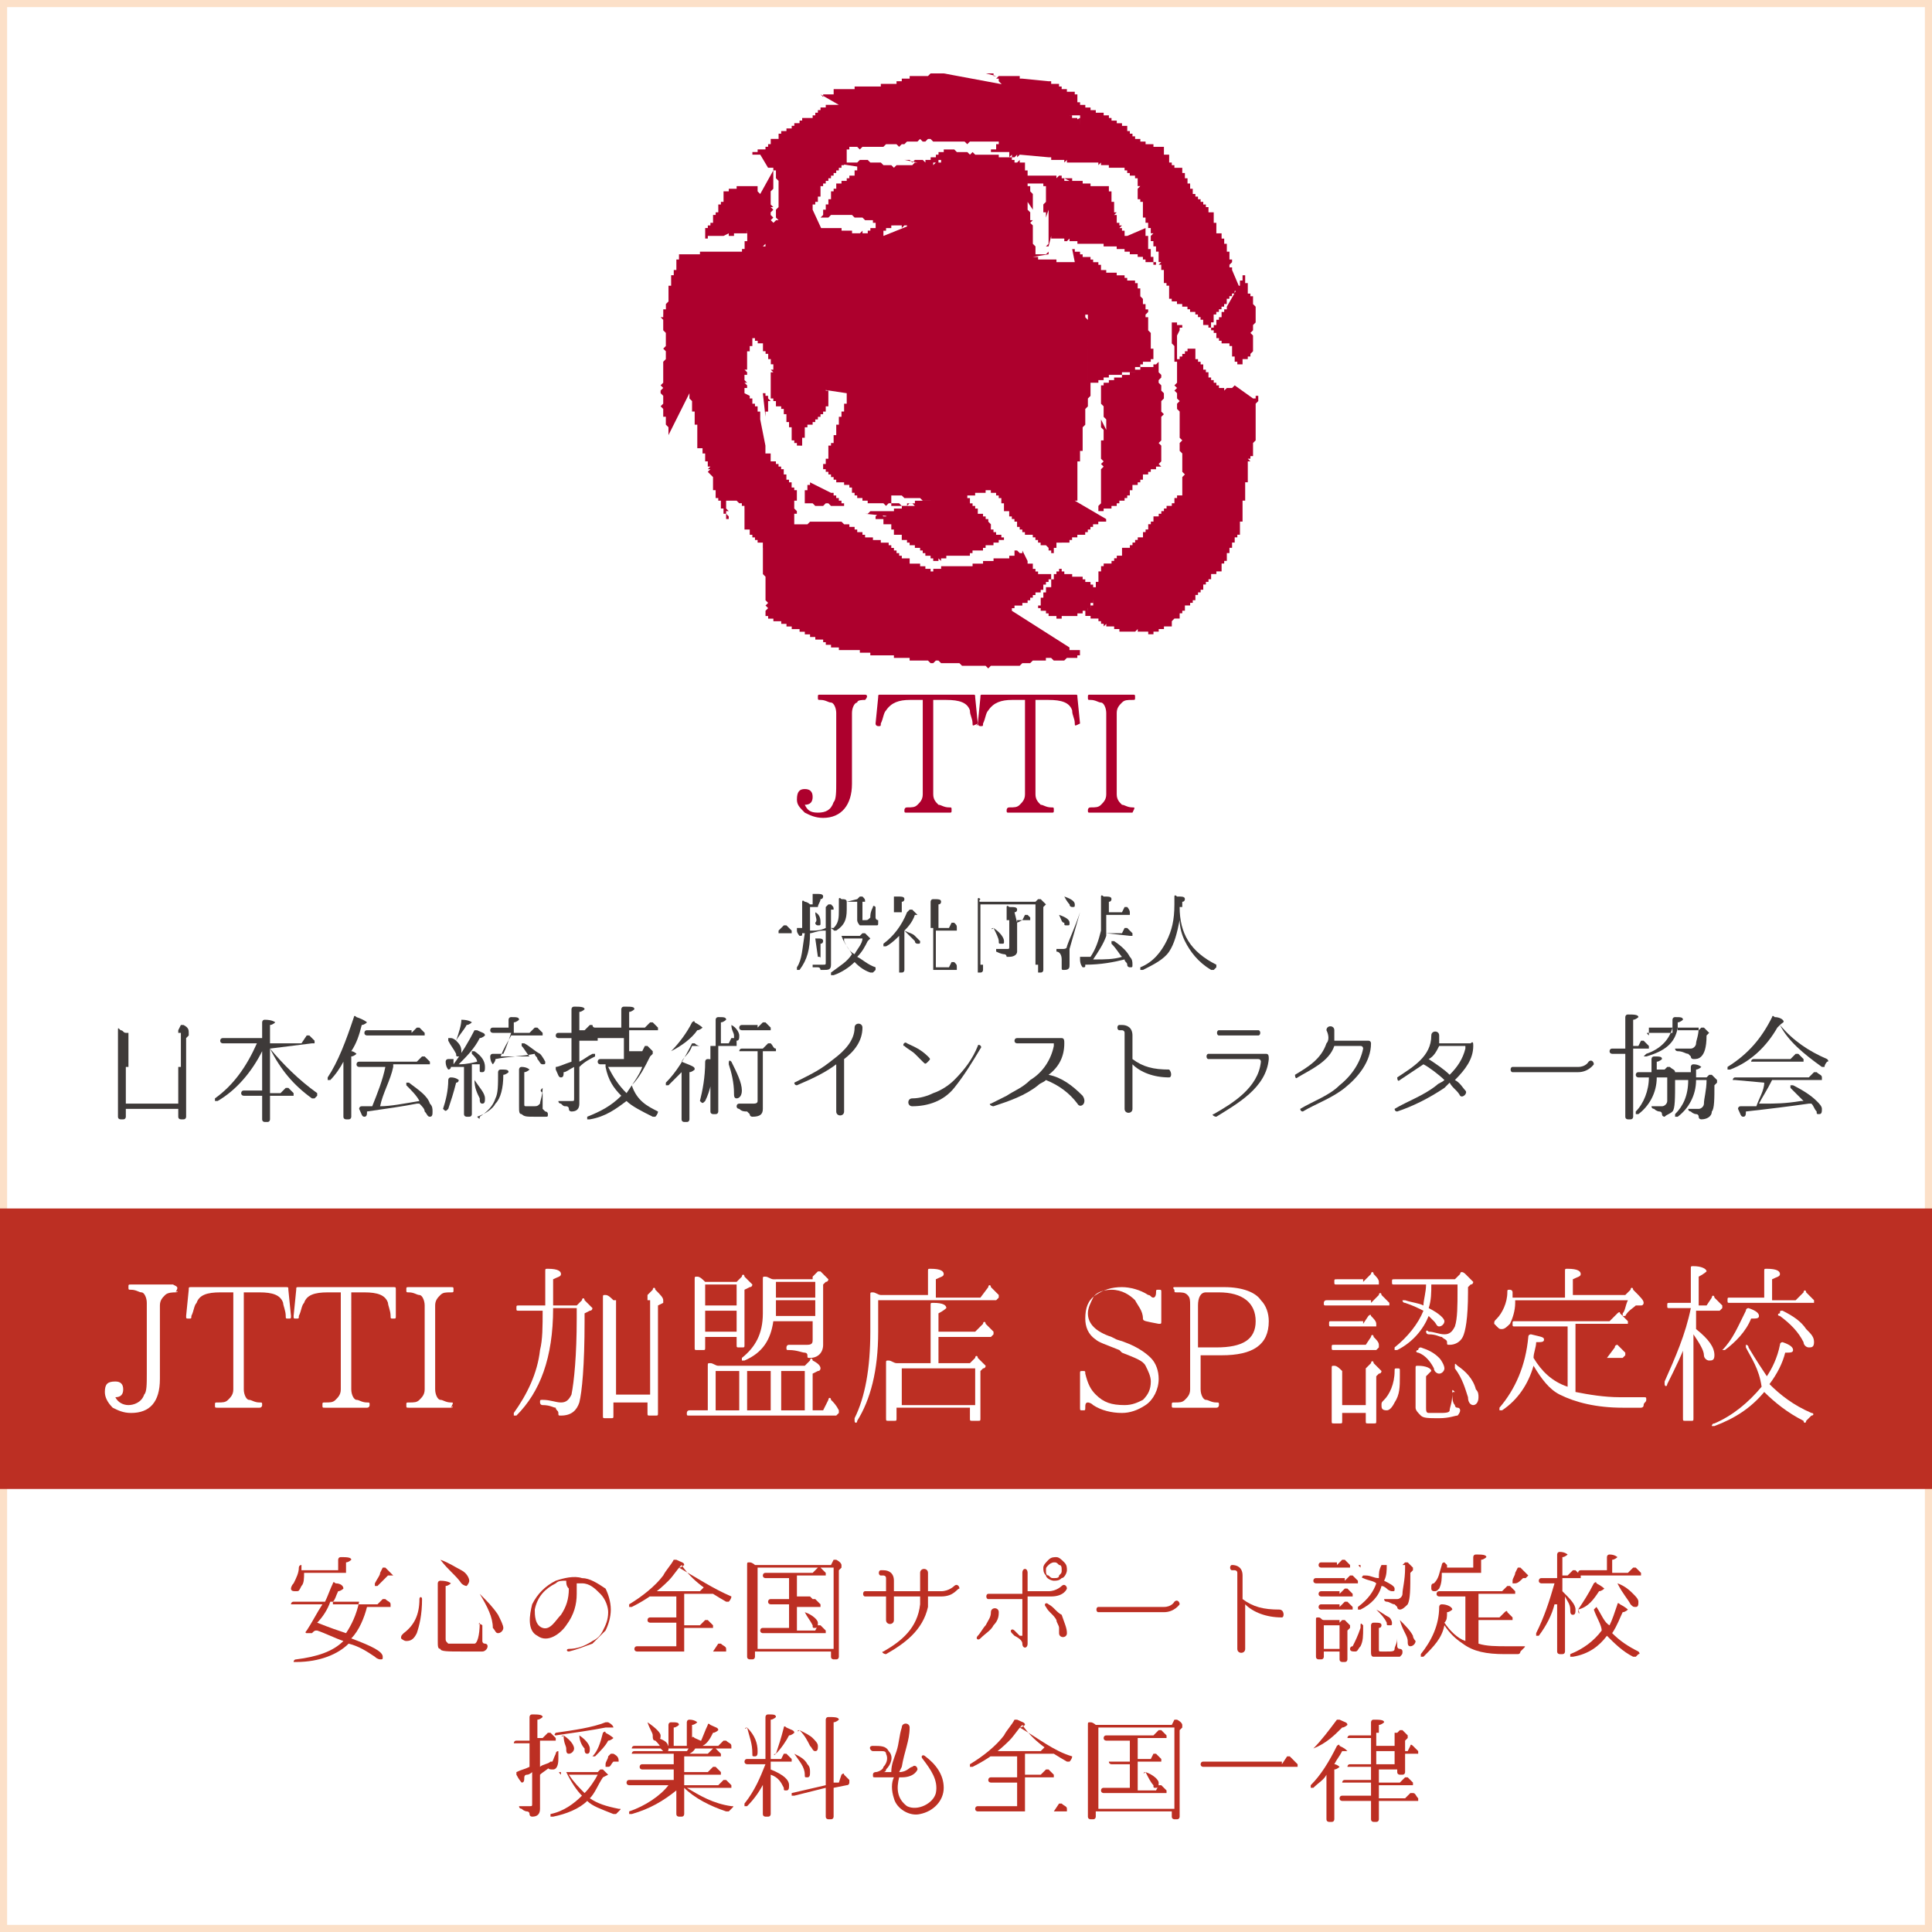 <?xml version="1.0" encoding="utf-8"?>
<!-- Generator: Adobe Illustrator 23.1.1, SVG Export Plug-In . SVG Version: 6.00 Build 0)  -->
<svg version="1.1" id="レイヤー_1" xmlns="http://www.w3.org/2000/svg" xmlns:xlink="http://www.w3.org/1999/xlink" x="0px"
	 y="0px" viewBox="0 0 73.7 73.7" style="enable-background:new 0 0 73.7 73.7;" xml:space="preserve">
<rect x="0" y="0" width="73.7" height="73.7" fill="#808080" stroke="none"/>
<style type="text/css">
	.st0{fill:#FFFFFF;stroke:#FCE0C8;stroke-width:0.542;stroke-miterlimit:10;}
	.st1{fill:#AD002D;}
	.st2{fill:#3E3A39;}
	.st3{fill:#BC2F23;}
	.st4{fill:#FFFFFF;}
</style>
<g>
	<rect class="st0" width="73.7" height="73.7"/>
	<path class="st1" d="M37.8,20L37.8,20l-0.1-0.1l0-0.1l-0.1,0l0,0l0-0.1l-0.1,0l0-0.1l-0.1,0l-0.1,0l0-0.1l0-0.1l-0.1,0l0-0.1
		l-0.1,0l0-0.1l-0.1,0l0-0.1l0-0.1l-0.1,0l0-0.1l-0.1,0l0-0.1l-0.1,0l0-0.1l0,0l0,0l-0.1,0l-0.1,0l0,0l-0.1,0l0,0.1l-0.1,0l-0.1,0
		l-0.1,0l0,0.1l-0.1,0l0,0.1l0,0l-0.1,0l-0.1,0l-0.1-0.1l0,0.1l-0.1,0l-0.1,0l0,0.1l-0.1,0l-0.1,0l-0.1,0l-0.1,0l-0.1,0l-0.1,0
		l0,0.1l-0.1,0l-0.1,0l-0.1,0l0,0.1l-0.1,0l-0.1,0l0,0.1l-0.1,0l-0.1,0l-0.1,0l0,0.1l-0.1,0l-0.1,0l-0.1,0l-0.1,0l-0.1,0l-0.1,0
		l-0.1,0l-0.1,0l-0.1,0l-0.1,0.1l-0.1,0L34,19.7l-0.1-0.1l-0.1,0.1l-0.1,0l-0.1-0.1l-0.1,0l-0.1,0.1l-0.1,0l-0.1,0l0.1,0l0,0l0.1,0
		l0,0.1l0.1,0l0.1,0l0.1,0l0,0.1l0,0.1l0.1,0l0,0l0.1,0l0,0l0,0l0.1,0l0,0.1l0,0.1l0.1,0l0,0.1l0,0.1l0,0l0.1,0l0.1,0l0,0l0.1,0
		l0,0.1l0,0l0,0.1l0.1,0l0.1,0l0,0.1l0,0l0.1,0l0,0.1l0.1,0l0.1,0l0,0.1h0.1l0.1,0l0,0.1l0.1,0l0,0.1l0.1,0l0,0l0,0.1l0,0l0.1,0
		l0.1,0l0,0.1l0.1,0l0,0.1l0.1,0l0.1,0l0-0.1l0.1,0.1l0-0.1l0.1,0l0,0l0.1,0l0-0.1l0,0l0.1,0l0.1,0l0.1,0l0.1,0l0.1,0l0.1,0l0.1,0
		l0.1,0l0.1,0l0-0.1l0.1,0l0-0.1h0.1l0.1,0l0.1,0l0,0l0,0l0.1,0l0-0.1l0.1,0l0-0.1l0.1,0l0.1,0l0.1,0l0,0l0-0.1l0.1,0l0.1,0l0-0.1
		l0.1,0l0.1,0l0,0l0-0.1l-0.1,0l0-0.1l-0.1,0l-0.1,0l0,0l0,0l0-0.1l-0.1,0l0-0.1l-0.1,0l0,0L37.8,20L37.8,20z M30.6,17L30.6,17
		l0-0.1l0,0l0-0.1l0-0.1l0.1,0l0-0.1l0-0.1l0-0.1l0-0.1l0.1,0l0-0.1l0,0l0.1,0l0.1,0l0-0.1l0,0l0.1,0l0-0.1l0.1,0l0-0.1l0.1,0l0,0
		l0-0.1l0.1,0l0-0.1l0.1,0l0-0.1l0-0.1l0.1,0l0-0.1l0-0.1l0,0l0-0.1l0-0.1l0-0.1l0,0l0,0l0,0l0-0.1l0,0l-0.1,0l0-0.1l0,0l0-0.1
		l-0.1,0l-0.1,0l0,0l0-0.1l0,0v-0.1l-0.1,0l0,0l0-0.1l0-0.1l-0.1,0l0-0.1v-0.1l-0.1,0l0-0.1l0-0.1l0,0l0-0.1l-0.1,0l0-0.1l0-0.1
		l-0.1,0l0-0.1l0,0l0-0.1l-0.1,0l0-0.1l-0.1,0l0-0.1l-0.1,0l0,0l0-0.1l-0.1,0l0-0.1l-0.1,0l-0.1,0l0-0.1l-0.1,0l0-0.1l-0.1,0l0-0.1
		l0-0.1l0,0l0,0l-0.1,0l0-0.1l0,0l0-0.1l0,0l0,0l0-0.1l0,0.1l-0.1,0l0,0.1l0,0.1l0,0l0,0.1l0,0.1l0,0.1l-0.1,0l0,0.1l-0.1,0l0,0.1
		l0,0.1l0,0l0,0l0,0.1l0,0.1l0,0.1l0,0.1l0,0.1l0,0.1l-0.1,0l0,0.1v0.1l0,0.1l-0.1,0l0.1,0.1l-0.1,0l0,0.1l0,0.1l0,0.1l0,0.1l0,0.1
		l0,0.1l0,0.1l0,0.1l0,0.1l0,0.1l-0.1,0l0.1,0.1l-0.1,0l0,0.1l0,0.1l0,0.1l0,0.1l-0.1,0l0,0.1l0,0.1L29.1,15l0.1,0l0,0.1l0.1,0
		l0,0.1l0.1,0l0.1,0l0,0l0,0.1l0.1,0l0,0.1l0,0.1l0.1,0l0.1,0l0,0.1l0.1,0l0,0.1l0,0.1l0.1,0l0,0l0,0.1l0,0.1l0,0.1l0,0l0.1,0l0,0
		l0,0.1v0.1l0.1,0l0,0.1l0,0l0,0.1l0,0l0,0.1l0,0.1l0,0.1l0.1,0l0,0l0,0.1l0.1,0l0,0.1l0.1,0L30.6,17L30.6,17z M30.9,18.4L30.9,18.4
		l0,0.1l-0.1,0l0,0.1l0,0.1l-0.1,0l0,0.1l0,0.1l0,0.1l0,0.1l0,0.1h0.1l0.1,0l0.1,0l0.1,0.1l0.1,0l0.1,0l0.1,0l0.1-0.1l0.1,0l0.1,0.1
		l0.1,0l0.1,0l0.1,0l0.1,0l0.1,0l0.1,0l-0.1,0l0-0.1l0,0l-0.1,0l0-0.1l0,0l0,0l-0.1,0l0-0.1l0,0h-0.1l0-0.1l-0.1,0l0-0.1l0,0l-0.1,0
		L30.9,18.4L30.9,18.4L30.9,18.4z M38.6,5.4L38.6,5.4l0-0.1L38.6,5.4l-0.2-0.1l0,0l-0.1,0l0,0.1h-0.1l-0.1,0l0,0.1l-0.1,0l0,0.1
		l0,0.1l-0.1,0l-0.1,0l0,0.1l0,0l0.1,0l0.1,0l0.1,0l0.1,0l0.1,0l0.1,0l0.1,0l0.1-0.1l0.1,0.1l0.1,0l0.1,0l0.1,0l0.1,0l0.1,0l0,0
		l0-0.1l0,0l0-0.1l0-0.1L38.6,5.4L38.6,5.4L38.6,5.4z M35.9,6.2L35.9,6.2L35.9,6.2l-0.1,0l-0.1,0l-0.1,0.1l-0.1-0.1l-0.1,0l-0.1,0
		l-0.1-0.1l-0.1,0l-0.1,0l-0.1,0l-0.1,0.1l-0.1-0.1l-0.1,0l-0.1,0L35,6.2l-0.1,0l-0.1,0.1l-0.1,0l-0.1,0l-0.1,0h-0.1l-0.1,0l-0.1,0
		l-0.1,0.1l-0.1-0.1l-0.1,0l-0.1,0l-0.1,0l-0.1-0.1l-0.1,0l-0.1,0l-0.1,0l-0.1,0l-0.1-0.1l-0.1,0l-0.1,0l-0.1,0l-0.1,0.1l-0.1,0
		l-0.1,0l-0.1,0l-0.1,0l-0.1,0l-0.1,0h-0.1l-0.1,0l-0.1,0l-0.1,0L33,6.4l-0.1-0.1l-0.1,0l0,0l-0.1,0l0,0.1l0,0l0,0.1l-0.1,0l0,0.1
		l0,0.1l-0.1,0l-0.1,0l0,0.1l-0.1,0l0,0l0,0.1l-0.1,0l-0.1,0l0,0.1l-0.1,0l-0.1,0l0,0.1l0,0l0,0l0,0.1l-0.1,0l0,0.1l-0.1,0l0,0.1
		l0,0l0,0l0,0l0,0.1l0,0.1l-0.1,0l0,0l0,0l0,0.1l0,0.1l-0.1,0l0,0.1l0,0.1l-0.1,0l0,0.1l0,0.1l0,0l-0.1,0.1l0.1,0l0.1,0l0.1,0
		l0.1-0.1l0.1,0l0.1,0l0.1,0l0.1,0l0.1,0l0.1,0l0.1,0l0.1,0l0.1,0.1h0.1l0.1,0l0.1,0l0.1,0.1l0.1,0l0.1,0l0.1,0l0,0.1l0.1,0l0.1,0
		l0.1,0l0.1,0l0,0.1l0.1,0l0.1,0l0.1,0l0.1,0h0.1l0.1,0l0.1,0l0,0.1l0.1-0.1l0.1,0l0,0.1l0.1-0.1L33.7,9l0-0.1l0-0.1l0.1,0V8.8
		l0-0.1l0.1,0l0,0l0.1,0l0,0l0-0.1l0.1,0l0-0.1l0,0l0.1,0l0-0.1l0,0l0-0.1l0.1,0V8l0-0.1l0.1,0l0,0l0-0.1l0.1,0l0-0.1l0-0.1l0.1,0
		l0-0.1l0-0.1l0.1,0l0-0.1l0.1,0l0-0.1l0,0l0.1,0l0-0.1l0.1,0l0-0.1l0.1,0l0-0.1l0.1,0l0,0l0-0.1l0.1,0l0-0.1l0,0l0-0.1l0.1,0l0-0.1
		l0.1,0l0-0.1l0.1,0l0-0.1l0-0.1l0.1,0l0.1,0l0-0.1l0.1,0L35.9,6.2L35.9,6.2L35.9,6.2z M30.3,9.3L30.3,9.3L30.3,9.3l-0.1,0h-0.1
		l-0.1,0l-0.1,0l-0.1,0.1l-0.1,0l-0.1-0.1l0,0.1l-0.1,0l-0.1,0l0,0.1l0,0.1l0.1,0l0,0.1l0,0.1l0,0.1l0,0.1l0,0.1v0.1l0,0.1l0,0.1
		l0,0.1l0,0.1l0,0.1l0,0.1l0.1,0l0,0.1l0-0.1l0-0.1l0.1,0l0-0.1l0-0.1l0,0V9.9l0,0l0-0.1l0-0.1l0.1,0l0-0.1l0.1,0l0-0.1l0-0.1l0.1,0
		L30.3,9.3L30.3,9.3L30.3,9.3z M41.5,14.7L41.5,14.7l0.1,0l0-0.1l0.1,0l0.1,0l0.1,0l0-0.1l0.1,0l0.1,0l0-0.1h0.1l0.1,0l0-0.1l0.1,0
		l0,0h0.1l0.1,0l0.1,0l0.1,0l0-0.1l0.1,0l0.1,0l0.1,0l0,0l0.1,0l0.1,0l0-0.1l0-0.1l0.1,0l0,0l0,0l0.1,0l0-0.1l0.1,0l0,0l0-0.1l0.1,0
		l0,0l0.1,0l0.1,0l0-0.1l0,0l0,0l0,0l0.1,0l0,0l0,0l0,0l0-0.1l0-0.1l0-0.1l0-0.1l-0.1,0l0-0.1l0-0.1l0-0.1l0-0.1l0-0.1l0-0.1
		l-0.1-0.1l0-0.1l0-0.1l0-0.1l0-0.1l0-0.1l-0.1,0l0-0.1l0.1-0.1v-0.1l-0.1,0l0-0.1l0-0.1l-0.1,0l0-0.1l0-0.1l-0.1-0.1l0-0.1l0-0.1
		l0-0.1l-0.1,0l0-0.1l0,0l0-0.1l-0.1,0l0-0.1h-0.1l-0.1,0l0,0l0,0l-0.1,0l0-0.1l0,0l-0.1,0l0-0.1l-0.1,0l0,0l-0.1,0l0,0l-0.1,0
		l0-0.1l-0.1,0l-0.1,0l-0.1,0l-0.1,0l0,0l0-0.1l-0.1,0l-0.1,0l0-0.1l0-0.1l-0.1,0l0-0.1l-0.1,0l0,0l-0.1,0l0,0l0-0.1l-0.1,0l0-0.1
		l0,0l-0.1,0l-0.1,0l-0.1,0l0-0.1l-0.1,0l0,0l0-0.1l-0.1,0l-0.1,0l0-0.1l-0.1,0l0,0L41,10l-0.1,0l-0.1,0l-0.1,0l-0.1,0l-0.1,0
		l-0.1,0l-0.1,0l0-0.1l-0.1,0l-0.1,0l-0.1,0l-0.1,0l-0.1,0l-0.1,0l-0.1,0l0-0.1l-0.1,0l-0.1,0L40,9.7l0-0.1l-0.1,0.1l-0.1,0l-0.1,0
		l-0.1,0l-0.1,0l0-0.1l0,0l0,0l0-0.1l0-0.1l-0.1-0.1l0-0.1l0-0.1l0-0.1L39.4,9l0-0.1V8.9l0-0.1l0-0.1l0-0.1l-0.1-0.1l0.1-0.1l-0.1,0
		l0-0.1l0-0.1l0-0.1l-0.1-0.1l0-0.1l0-0.1l0,0l0-0.1L39.4,8l0-0.1l0-0.1l0-0.1l0-0.1l0-0.1l0-0.1l-0.1-0.1l0-0.1l0-0.1l-0.1,0l0-0.1
		l0-0.1l0-0.1l0-0.1l0,0l0-0.1l0-0.1l0,0l-0.1,0l0-0.1l0,0l0-0.1l0-0.1l-0.1,0l0,0l0,0l0,0l-0.1,0l0-0.1l-0.1,0.1l-0.1,0l0-0.1
		l-0.1,0l0-0.1l-0.1,0l-0.1,0l-0.1,0l-0.1,0l-0.1,0l0-0.1l-0.1,0l-0.1,0l-0.1,0l-0.1,0l-0.1,0l-0.1,0h-0.1l-0.1,0l-0.1,0l-0.1-0.1
		l-0.1,0.1l-0.1-0.1l-0.1,0l-0.1,0l-0.1,0l-0.1,0l-0.1-0.1l-0.1,0l-0.1,0l-0.1,0l0,0l-0.1,0l0,0.1l-0.1,0l-0.1,0l0,0.1l-0.1,0l0,0.1
		l-0.1,0l-0.1,0l0,0.1l-0.1,0l-0.1,0l0,0.1l0,0l0,0l0,0l0,0.1l-0.1,0l-0.1,0l0,0l0,0l0,0.1l-0.1,0l0,0.1l0,0.1l0,0l-0.1,0l0,0.1
		l-0.1,0l0,0.1l-0.1,0l0,0.1l0,0l0,0l0,0.1l-0.1,0v0.1l-0.1,0l0,0.1l-0.1,0l-0.1,0l0,0.1l0,0.1l-0.1,0l0,0l0,0.1l-0.1,0l0,0.1l0,0.1
		l0,0.1h-0.1l0,0.1l-0.1,0l0,0.1l0,0l0,0.1l-0.1,0l-0.1,0l0,0.1l0,0.1l-0.1,0l0,0.1l-0.1,0l0,0.1l-0.1,0l0,0.1l0,0l0,0l0,0l0,0
		l0,0.1l0,0l-0.1,0l0,0l0,0l-0.1,0l0,0.1l-0.1,0l0,0.1l-0.1,0l-0.1,0l0-0.1l-0.1,0.1l-0.1,0l-0.1,0l-0.1,0l0-0.1l-0.1,0l-0.1,0
		l-0.1,0l-0.1,0l0-0.1l-0.1,0l-0.1,0l-0.1,0l-0.1,0l-0.1,0l-0.1,0l-0.1,0h-0.1l-0.1-0.1l-0.1,0l-0.1-0.1l-0.1,0.1l-0.1,0l-0.1,0
		l0-0.1l-0.1,0.1l-0.1-0.1l-0.1,0l-0.1,0l-0.1,0l-0.1,0l-0.1-0.1l-0.1,0l-0.1,0l-0.1,0l-0.1,0l-0.1,0.1l-0.1-0.1l-0.1,0.1l-0.1,0
		l-0.1,0l-0.1,0l-0.1,0l-0.1,0l-0.1,0l-0.1,0l-0.1,0l0,0.1l0,0l0,0.1l0,0l0,0.1l0,0.1l0,0.1l0,0.1l0,0l0,0.1l0,0l-0.1,0l0,0.1l0,0
		l0,0.1l0,0.1l-0.1,0l0,0.1l0,0.1l0,0.1l0,0.1l0,0l0,0.1l-0.1,0v0.1l0,0.1l-0.1,0l0,0.1l0,0.1l0,0.1l-0.1,0l0,0.1l0,0.1l0,0.1
		l-0.1,0l0,0.1l0,0l0,0l0,0.1l0,0.1l0.1,0l0,0.1v0.1l0,0l0,0.1l0,0l0.1,0l0,0l0,0.1l0,0.1l0,0.1l0,0l0.1,0l0,0.1l0,0.1l0,0.1l0.1,0
		l0,0.1l0,0.1l0,0l0,0.1l0.1,0l0.1,0l0,0.1l0,0l0,0.1l0.1,0l0,0.1l0,0.1l0.1,0l0,0.1l0,0.1l0.1,0l0,0.1l0.1,0l0,0.1l0.1,0l0,0l0.1,0
		l0,0.1l0,0.1l0,0.1l0.1,0v0.1l0.1,0l0,0.1l0,0.1l0.1,0l0,0l0,0.1l0,0.1l0.1,0l0.1,0l0,0.1l0.1,0l0.1,0l0,0.1l0,0l0.1,0l0,0l0,0.1
		l0.1,0l0,0.1l0.1,0l0,0.1l0,0.1l0.1,0l0,0l0,0.1l0.1,0l0,0.1L32.3,15l0,0.1l0,0l0,0.1l0,0.1l0,0l0,0.1l-0.1,0l0,0.1l0,0.1l0,0
		l0,0.1l-0.1,0l0,0l0,0.1l0,0.1l-0.1,0l0,0.1l0,0.1l0,0.1l-0.1,0l0,0.1l0,0.1l0,0l0,0l0,0.1l0,0.1l-0.1,0l0,0.1l0,0.1l0,0l0,0.1
		l-0.1,0l0,0.1l0,0l-0.1,0l0,0l0,0.1l0,0l0,0.1l0,0.1l0,0l0,0.1l0,0.1l-0.1,0l0,0.1l0,0.1l-0.1,0l0,0.1l0,0l0,0.1l0.1,0l0,0l0,0.1
		l0.1,0l0,0.1l0.1,0l0,0.1l0.1,0l0,0.1l0.1,0l0,0.1l0.1,0l0.1,0l0.1,0l0,0.1l0.1,0l0.1,0l0,0.1l0.1,0l0,0.1l0,0.1h0.1l0,0.1l0.1,0
		l0,0.1l0.1,0l0,0l0.1,0l0,0l0,0.1l0,0l0,0l0.1,0l0,0l0.1,0l0,0.1l0,0l0.1,0l0.1,0l0.1,0l0.1,0l0.1,0l0.1,0l0.1,0.1l0.1-0.1l0.1,0
		l0.1,0l0.1,0l0.1,0l0.1,0.1l0.1,0l0.1,0l0.1-0.1l0.1,0l0.1,0.1l0.1,0l0.1,0l0.1,0H34L34,19l0-0.1l0.1,0l0.1,0l0.1,0l0.1,0l0.1,0.1
		l0.1,0l0.1,0l0.1,0l0.1,0l0.1,0l0.1,0l0.1,0.1l0.1,0l0,0l0.1,0l0.1,0l0.1,0l0.1,0l0.1,0l0.1,0l0.1,0l0-0.1l0.1,0l0,0l0.1,0l0,0l0,0
		l0.1,0l0-0.1l0.1,0l0,0l0.1,0l0.1,0l0.1,0l0.1,0.1l0-0.1l0.1,0l0.1,0l0.1,0l0,0l0.1,0l0-0.1l0.1,0l0.1,0l0.1,0l0,0l0.1,0l0-0.1
		l0.1,0l0.1,0l0,0l0,0h0l0,0.1l0.1,0l0.1,0l0,0.1l0.1,0l0,0.1l0.1,0l0,0l0,0.1l0,0l0,0.1l0.1,0l0,0l0,0.1l0,0l0,0.1l0,0.1l0.1,0l0,0
		l0.1,0l0,0.1l0,0.1l0.1,0l0,0.1l0.1,0l0,0.1l0.1,0l0,0.1l0,0.1l0,0l0.1,0l0,0l0,0.1l0.1,0l0,0.1l0,0l0,0l0.1,0l0,0.1l0.1,0l0.1,0
		l0.1,0l0,0l0,0.1l0.1,0l0,0.1l0.1,0l0,0.1l0.1,0l0,0.1l0,0l0.1,0l0.1,0l0.1,0l0.1,0l0.1,0l0-0.1l0.1,0l0.1,0l0.1,0l0.1,0l0.1,0l0,0
		l0.1,0l0-0.1l0.1,0l0-0.1l0.1,0l0.1,0l0-0.1l0.1,0l0.1,0l0.1,0l0-0.1l0.1,0l0-0.1l0.1,0l0-0.1l0.1,0l0-0.1l0.1,0l0.1,0l0-0.1l0.1,0
		l0.1,0l0,0l0.1,0l0-0.1L41,19.1l0.1,0l0-0.1l0-0.1l0-0.1l0-0.1l0,0l0-0.1l0-0.1l0-0.1l0-0.1l0-0.1l0-0.1l0-0.1l0-0.1l0-0.1l0-0.1
		l0-0.1l0.1,0l0-0.1l0-0.1l0-0.1l0-0.1l0.1,0l0-0.1l0-0.1l0-0.1l0-0.1l0-0.1l0-0.1l0-0.1l0-0.1l0-0.1l0.1-0.1l0-0.1l0-0.1l0-0.1
		l0-0.1l0-0.1l0-0.1l0.1-0.1l0-0.1l0-0.1l0-0.1l0.1-0.1l0-0.1l0-0.1l0-0.1l0-0.1l0-0.1l-0.1-0.1l0-0.1l0-0.1l0-0.1l0-0.1l0-0.1
		l0-0.1l0-0.1l0-0.1l0-0.1l0-0.1v-0.1l0-0.1l0-0.1l0-0.1l0-0.1l0-0.1l0-0.1l0-0.1l0-0.1l0-0.1l0-0.1l0-0.1l0-0.1l0,0l-0.1-0.1l0-0.1
		l0.1,0l0-0.1L41.5,14.7L41.5,14.7z M38.2,3.2L38.2,3.2l0.1,0.1l0.1,0l0,0.1l0,0.1l0.1,0l0,0.1l0,0.1l0.1,0l0,0.1l0,0.1l0.1,0l0,0.1
		l0,0.1l0.1,0v0.1l0,0l0,0.1l0.1,0l0,0.1l0.1,0l0,0.1l0,0.1l0,0l0.1,0l0.1,0l0.1,0l0-0.1l0.1,0l0,0l0.1,0l0.1,0.1l0-0.1l0.1,0l0.1,0
		l0.1,0l0,0l0.1,0l0.1,0l0.1,0l0.1,0l0.1,0l0.1,0l0.1,0l0.1,0l0.1,0l0-0.1l0.1,0l0.1,0l0.1,0l0.1,0l0.1,0l0-0.1l0,0l0-0.1l0-0.1l0,0
		l-0.1,0l0,0l0-0.1l-0.1,0l0-0.1l0-0.1l0-0.1l0-0.1l-0.1,0l0,0l0-0.1l-0.1,0l-0.1,0l-0.1,0l0-0.1h-0.1l0,0l-0.1,0l0-0.1l-0.1,0
		l0-0.1l-0.1,0l0,0l-0.1,0l0,0l-0.1,0l0-0.1l-0.1,0L39,3L39,3l-0.1,0l0-0.1l-0.1,0l-0.1,0l-0.1,0l-0.1,0l-0.1,0l-0.1,0l-0.1,0
		l-0.1,0l-0.1,0h-0.1l0-0.1h-0.1l-0.1,0l-0.1,0L38,2.9l0,0l0,0l0.1,0L38,3l0.1,0l0,0.1l0,0L38.2,3.2L38.2,3.2z M42.1,16.4L42.1,16.4
		l0,0.1l0,0.1l0,0.1l0,0.1L42,16.8l0,0.1l0,0.1l0,0.1l0,0.1l0,0.1L42,17.1l0,0.1l0,0.1l0,0.1l0,0.1l0.1,0.1l-0.1,0.1l0.1,0.1
		l-0.1,0.1l0,0.1l0,0.1l0,0.1l0,0.1l0,0.1l0,0.1l0,0.1l0,0.1l0,0.1l0,0.1l0,0.1l0,0.1l0,0.1l-0.1,0.1l0,0.1l0,0.1l0,0v0l0.1,0l0.1,0
		l0-0.1l0.1,0l0,0l0,0l0.1,0l0,0l0.1,0l0-0.1l0.1,0l0,0l0.1,0l0,0l0-0.1l0.1,0l0-0.1l0.1,0l0.1,0l0,0l0,0l0-0.1l0.1,0l0-0.1l0.1,0
		l0-0.1l0,0l0-0.1l0.1,0l0-0.1l0-0.1l0.1,0l0.1,0l0-0.1l0,0l0.1,0l0,0l0-0.1l0,0l0,0l0.1,0l0-0.1l0-0.1l0.1,0l0.1,0v-0.1l0,0l0,0
		l0.1,0l0-0.1l0.1,0l0,0l0.1,0l0-0.1l0.1,0l0,0l0.1,0l-0.1-0.1l0.1-0.1l0-0.1l0-0.1l0-0.1l0-0.1l0-0.1l0-0.1l-0.1-0.1l0.1-0.1l0-0.1
		l0-0.1l0-0.1l0-0.1l0-0.1l0-0.1l0-0.1l0-0.1l0-0.1l0.1-0.1l-0.1-0.1l0-0.1l0-0.1l0-0.1l0-0.1l0.1-0.1l0-0.1l0-0.1l-0.1-0.1l0-0.1
		l0-0.1l-0.1-0.1l0-0.1l0.1-0.1l0-0.1l-0.1-0.1l0-0.1l0-0.1l0-0.1l0-0.1l-0.1,0.1l0,0h-0.1l0,0l0,0l0,0l0,0.1l-0.1,0l0,0l-0.1,0
		l-0.1,0l-0.1,0l-0.1,0l0,0.1l-0.1,0l-0.1,0l0,0l0,0.1l-0.1,0l0,0l-0.1,0l0,0.1l-0.1,0l0,0l-0.1,0l0,0l-0.1,0l0,0.1l-0.1,0l0,0
		l-0.1,0l-0.1,0l0,0.1l-0.1,0l-0.1,0l0,0.1l-0.1,0h-0.1l0,0l0,0.1l-0.1,0l0,0.1l0,0.1l0,0.1L42,15.4l0.1,0.1l0,0.1l0,0.1l0,0.1
		l0,0.1l0.1,0.1l0,0.1l0,0.1l0,0.1l0,0.1L42,16l0,0.1h0l0,0.1L42,16.2l0,0.1l0.1,0.1L42.1,16.4L42.1,16.4z M39.8,7L39.8,7l0,0.1
		l0.1,0l0,0.1v0.1l0,0.1l0,0.1l0,0.1l0,0.1l-0.1,0.1l0,0.1l0,0.1l0,0.1l0.1,0l0,0.1l0,0.1L40,8L40,8L40,8.1l0,0.1l0,0.1l0,0.1l0,0.1
		l0,0.1l0,0.1l0,0.1v0.1l0,0.1l0,0.1l0,0.1l0,0.1l-0.1,0.1l0.1,0L40.1,9l0,0.1l0,0l0.1,0l0.1,0l0.1,0l0.1,0l0.1,0l0,0.1l0.1,0
		l0.1-0.1l0,0.1l0.1,0l0,0l0.1,0l0.1,0l0,0.1l0.1,0l0.1,0l0.1,0l0.1,0l0,0l0.1,0l0,0l0.1,0l0.1,0l0.1,0l0.1,0l0.1,0l0,0.1l0.1,0
		l0.1,0l0.1,0l0.1,0l0.1,0l0,0.1l0.1,0l0.1,0h0.1l0,0.1l0.1,0l0,0l0.1,0l0,0.1l0,0l0.1,0l0.1,0l0.1,0l0,0l0,0.1l0.1,0l0.1,0l0,0.1
		l0.1,0l0,0.1l0.1,0l0,0l0.1,0l0,0l0.1,0l0.1,0l0,0.1l0,0l0,0l-0.1,0l0-0.1l0-0.1l0,0l0-0.1l-0.1,0l0-0.1l0-0.1l0-0.1l-0.1,0l0-0.1
		l0,0l0,0l0-0.1l0-0.1l0-0.1l0-0.1l-0.1,0l0-0.1l0-0.1l0-0.1L43,9l0,0l-0.1,0l0-0.1l0-0.1l-0.1,0l0-0.1l-0.1,0l0.1-0.1l-0.1,0l0-0.1
		l-0.1,0l0-0.1l0-0.1l0-0.1l-0.1,0l0.1-0.1l-0.1,0l0-0.1l0,0l0-0.1l0-0.1l0-0.1l-0.1,0l0-0.1l0-0.1l0,0l0-0.1l0-0.1l-0.1,0l0,0
		l0-0.1l0-0.1l-0.1,0l-0.1,0l-0.1,0l-0.1,0l-0.1,0l-0.1,0l-0.1,0l0-0.1h-0.1l-0.1,0h-0.1l0-0.1l-0.1,0l-0.1,0l-0.1,0l-0.1,0l-0.1,0
		l-0.1,0l-0.1,0l0-0.1L41,7l0-0.1l-0.1,0l0-0.1l-0.1,0l-0.1,0l-0.1,0l-0.1,0l0-0.1l-0.1,0l-0.1,0.1l0-0.1l-0.1,0l-0.1,0l-0.1,0h-0.1
		l-0.1,0l-0.1,0l-0.1,0l-0.1,0l-0.1,0l-0.1,0l-0.1,0l-0.1,0l0,0.1l0,0.1l0.1,0l0,0.1L39.8,7L39.8,7z M39.9,20.8L39.9,20.8l0.1,0.1
		l0,0.1l0.1,0l0,0.1l0.1,0l0,0.1l0-0.1l0-0.1l0-0.1l0.1,0l0-0.1l0,0l0-0.1l0.1,0l0.1,0l0-0.1l0.1,0l0-0.1l0-0.1l0,0l-0.1,0l-0.1,0
		l0,0h-0.1l0,0l0,0l-0.1,0l-0.1,0l0,0l0,0.1l-0.1,0l-0.1,0L39.9,20.8l-0.1-0.1l0,0L39.9,20.8L39.9,20.8z M29.3,6.4L29.3,6.4l0.1,0
		l0.1,0l0,0.1l0,0l0.1,0l0,0.1v0.1l0,0.1l0.1,0.1l0,0.1v0.1l0,0l0,0.1l0,0.1l0,0.1l0,0.1l0,0.1l0,0.1l0,0.1l0,0.1l-0.1,0.1l0,0.1
		l0,0.1l0,0.1l0.1,0.1l-0.1,0.1l0,0.1l0,0.1l0,0.1l0,0.1l0,0.1l0,0.1l-0.1,0.1l0.1,0.1l0,0.1l0,0.1l0.1,0.1l-0.1,0.1l0.1,0.1v0.1
		l-0.1,0.1l0,0.1l0.1,0l0.1,0l0.1-0.1l0.1,0l0.1,0.1l0.1,0l0.1,0l0.1,0l0.1-0.1l0.1,0l0.1,0l0.1,0.1l0.1-0.1l0.1,0l0.1,0l0.1,0
		l0.1-0.1l0.1,0l0.1,0l0-0.1l0-0.1l0-0.1l0,0l0.1,0l0-0.1l0,0l0-0.1l0,0l0-0.1L31,8V7.9l0-0.1l0.1,0l0-0.1l0.1,0l0,0l0-0.1l0-0.1
		l0.1,0l0,0l0-0.1l0-0.1l0-0.1l0-0.1l0,0l0.1,0l0-0.1l0.1,0l0-0.1l0.1,0l0,0l0-0.1l0.1,0l0,0l0-0.1l0.1,0l0-0.1l0,0l0.1,0l0-0.1
		l0.1,0l0-0.1l0.1,0l0-0.1l0.1,0l0-0.1l0,0l0.1,0l0-0.1l0,0l0-0.1l0,0l0-0.1l0-0.1l0-0.1l0.1,0l0-0.1l0.1,0l0,0l0.1,0l0.1,0l0.1,0.1
		l0.1-0.1l0.1,0l0.1,0l0.1,0l0.1,0l0.1,0l0.1,0l0.1,0l0.1,0l0.1-0.1l0.1,0l0.1,0l0.1,0l0.1,0l0.1,0.1l0.1-0.1l0.1,0l0.1-0.1l0.1,0
		l0.1,0l0.1,0l0.1,0l0.1-0.1l0.1,0.1l0.1,0l0.1-0.1l0.1,0l0.1,0.1l0.1,0l0.1,0l0.1,0l0.1,0l0.1,0l0.1,0l0.1,0l0.1,0l0.1,0l0.1,0
		l0.1,0h0.1l0.1,0.1l0.1-0.1l0.1,0l0.1,0l0.1,0l0.1,0h0.1l0.1,0l0.1,0l0.1,0l0.1,0l0.1,0l0.1,0h0.1l0.1,0l0.1,0l0.1,0l0.1,0l0.1,0
		l0.1,0l0.1,0l0.1,0l0.1,0l0.1,0.1l0.1,0l0.1,0l0.1,0l0.1,0l0.1,0l0-0.1l0,0l0.1,0l0-0.1l0,0l0.1,0l0,0l0.1,0l0.1,0l0.1,0l0.1,0
		l0.1,0l0,0l0,0l0.1,0l0,0l0.1,0l0.1,0l0-0.1l0.1,0l0-0.1l0.1,0l0.1,0l0-0.1l0.1,0l0,0l0-0.1l0.1,0l0.1,0l0,0l-0.1,0l0-0.1l-0.1,0
		l0,0l0.1-0.1l0,0l-0.1,0l0-0.1l0-0.1l-0.1,0l-0.1,0l0-0.1l-0.1,0l0-0.1l0-0.1l0,0l0,0l0-0.1l0,0l-0.1,0l0-0.1l-0.1,0l0-0.1l0-0.1
		l-0.1,0l0-0.1l0-0.1l0,0l0,0l0-0.1l-0.1,0l0-0.1l0-0.1h-0.1l0,0l0,0l0-0.1l0,0l-0.1,0l-0.1,0.1l-0.1-0.1l-0.1,0.1l-0.1,0l-0.1,0
		l-0.1,0l-0.1,0l-0.1,0l-0.1,0l-0.1,0l-0.1-0.1l-0.1,0l-0.1,0l-0.1,0l-0.1,0.1L36,2.8l-0.1,0l-0.1,0l-0.1,0l-0.1,0l-0.1,0l-0.1,0.1
		l-0.1,0l-0.1,0l-0.1,0l-0.1,0l-0.1,0l0,0l-0.1,0l-0.1,0l0,0.1l-0.1,0l0,0.1L35,3l-0.1-0.1l0,0.1L34.8,3l-0.1,0l-0.1,0l-0.1,0
		l-0.1,0l0,0.1l-0.1,0l-0.1,0l0,0.1l0-0.1l0,0.1l-0.1,0l-0.1,0l-0.1,0l-0.1,0l-0.1,0l-0.1,0l0,0.1l-0.1,0l-0.1,0l-0.1,0l0,0l-0.1,0
		l-0.1,0l-0.1,0l-0.1,0l-0.1,0l-0.1,0l-0.1,0l0,0.1l-0.1,0l-0.1,0l-0.1,0l-0.1,0l-0.1,0l0,0l-0.1,0l0,0l-0.1,0l0,0l-0.1,0l0,0.1l0,0
		l0,0.1l-0.1,0l-0.1,0l0,0l-0.1,0l-0.1,0l0,0.1l-0.1-0.1l0,0L32,4L32,4l-0.1,0l-0.1,0l-0.1,0l-0.1,0l-0.1,0l0,0.1l-0.1,0l-0.1,0
		l0,0.1l-0.1,0l0,0.1l-0.1,0l0,0.1l0,0l-0.1,0l0,0.1l-0.1,0l-0.1,0l-0.1,0l-0.1,0l0,0.1l-0.1,0l0,0.1l-0.1,0l-0.1,0l0,0.1l-0.1,0
		l0,0l0,0l0,0.1l-0.1,0l-0.1,0l0,0.1l-0.1,0l-0.1,0l0,0.1l-0.1,0l0,0.1l0,0.1l-0.1,0l0,0l-0.1,0l0,0l-0.1,0l0,0.1l0,0v0l0,0.1l0,0
		l0,0l0,0l0,0l-0.1,0l0,0.1l-0.1,0l0,0.1l-0.1,0l-0.1,0l0,0l0,0l-0.1,0l0,0.1l0,0l-0.1,0l-0.1,0l0,0.1l-0.1,0l0,0l0,0l0.1,0l0.1,0
		l0.1,0l0.1,0L29.3,6.4L29.3,6.4L29.3,6.4z M46.8,11.7L46.8,11.7l0,0.1l-0.1,0l0,0.1l-0.1,0l0,0.1l0,0.1l-0.1,0l0,0.1l-0.1,0l0,0.1
		l0,0.1l0,0l0,0l-0.1,0l0,0.1l-0.1,0l0,0.1l0,0l0.1,0l0,0.1l0.1,0l0,0.1l0,0l0,0.1l0,0l0,0l0.1,0l0,0.1l0.1,0l0,0.1l0.1,0l0.1,0
		l0.1,0l0,0.1l0.1,0l0,0.1l0,0.1l0,0.1l0,0.1l0,0l0.1,0l0,0.1l0,0.1l0.1,0v0.1l0,0l0,0l0.1,0l0.1,0l0,0l0,0l0,0l0-0.1l0-0.1l0.1,0
		l0.1,0l0-0.1l0.1,0l0-0.1l0,0l0.1-0.1l0-0.1l0-0.1l0-0.1l0-0.1l0-0.1l0-0.1l-0.1-0.1l0.1-0.1l0-0.1l0-0.1l0.1-0.1l0-0.1l0-0.1
		l0-0.1l0-0.1l0-0.1l0-0.1l-0.1-0.1l0-0.1v-0.1l0-0.1l-0.1,0l0-0.1l0,0l-0.1,0l0-0.1l0,0v-0.1l0-0.1l0-0.1l-0.1,0l0-0.1l0-0.1l0-0.1
		l0,0l0,0l0-0.1l0,0.1l0,0l-0.1,0l0,0.1l0,0.1l-0.1,0l0,0.1l0,0.1l-0.1,0l0,0.1L46.8,11.7L46.8,11.7z M47.1,14.7L47.1,14.7L47,14.8
		l-0.1,0l-0.1,0l-0.1,0.1l0,0l0-0.1l-0.1,0l-0.1,0l0-0.1l0,0l-0.1,0l0,0l0-0.1l-0.1,0l0,0l0-0.1l0,0l-0.1,0l0-0.1l-0.1,0l0,0l0-0.1
		l0-0.1l-0.1,0l0-0.1l-0.1,0l0-0.1l0-0.1l-0.1,0l0,0l0-0.1l-0.1,0l0-0.1l0,0l-0.1,0l0-0.1l0,0l0-0.1l0-0.1l0-0.1l-0.1,0l0,0l0,0
		l-0.1,0l-0.1,0l0,0.1l-0.1,0l0,0l0,0.1l-0.1,0l0,0.1l0,0l0,0l-0.1,0l0,0.1l0,0l-0.1,0l0,0l0,0l0,0l-0.1,0l0.1,0.1l0,0.1l0,0.1
		l0,0.1l0,0.1l0,0.1l0,0.1l0,0.1l0,0.1l-0.1,0.1l0.1,0.1l-0.1,0.1l0.1,0.1l0,0.1l0,0.1l0.1,0.1l-0.1,0.1l0,0.1l0,0.1l0.1,0.1l0,0.1
		l0,0.1l0,0.1l0,0.1l0,0.1l0,0.1l0,0.1l0,0.1l0,0.1l0,0.1l0.1,0.1l-0.1,0.1l0,0.1l0,0.1l0,0.1l0.1,0.1l0,0.1l0,0.1l0,0.1l0,0.1
		l0,0.1l0,0.1v0.1l0.1,0.1l-0.1,0.1l0,0.1l0,0.1l0,0.1l0,0.1l0,0.1l0,0.1l0,0.1l-0.1,0l-0.1,0l0,0.1l-0.1,0l0,0l0,0.1l0,0.1l-0.1,0
		l0,0.1l-0.1,0l-0.1,0l0,0.1l-0.1,0l0,0.1l-0.1,0l0,0.1l-0.1,0l0,0l0,0.1l-0.1,0l0,0l-0.1,0l0,0l0,0l0,0.1l0,0.1h-0.1l0,0l0,0.1
		l-0.1,0l0,0v0.1l0,0.1l0,0l-0.1,0l0,0.1l-0.1,0l0,0.1l0,0.1l-0.1,0l-0.1,0v0.1l-0.1,0l0,0.1l-0.1,0l0,0v0.1l-0.1,0l0,0.1l-0.1,0
		l0,0l0,0h-0.1l-0.1,0l0,0.1l0,0l0,0.1l0,0.1l-0.1,0l0,0l-0.1,0l0,0.1l-0.1,0l0,0.1l-0.1,0l0,0l0,0.1l-0.1,0l0,0l-0.1,0l0,0l0,0
		l-0.1,0l0,0l0,0.1l-0.1,0l0,0l0,0l0,0.1l0,0l0,0.1l-0.1,0l0,0.1l0,0.1l0,0v0.1l0,0.1l-0.1,0l0,0.1l0,0.1l0,0.1l0,0.1l0,0l0,0.1
		l0,0.1l0,0.1l-0.1,0l0,0.1l0,0.1l-0.1,0l0,0.1l-0.1,0l0,0l0,0.1l-0.1,0l0,0.1l0,0l0,0.1l0.1,0l0.1,0l0,0.1l0.1,0l0.1,0h0.1l0,0.1
		l0.1,0l0,0.1l0.1,0l0,0.1l0,0l0.1-0.1l0,0l0,0.1l0.1,0l0.1,0h0.1l0,0.1l0.1,0l0.1,0l0,0.1l0.1,0l0.1,0l0.1,0l0.1,0l0.1,0l0.1,0
		l0.1-0.1l0,0.1l0.1,0l0.1,0l0.1,0l0.1,0l0,0.1l0.1,0l0,0.1l0-0.1l0,0l0.1,0l0-0.1l0.1,0l0.1,0l0-0.1l0.1,0l0,0l0,0l0.1,0l0,0l0-0.1
		h0.1l0.1,0l0.1,0l0-0.1l0,0l0-0.1l0.1-0.1l0,0l0.1,0l0.1,0l0-0.1l0-0.1l0.1,0l0-0.1l0.1,0l0-0.1l0-0.1l0.1,0l0.1,0l0,0l0-0.1l0.1,0
		l0-0.1l0.1,0l0-0.1l0-0.1h0.1l0-0.1l0.1,0l0,0l0,0l0,0l0-0.1l0.1,0l0-0.1l0-0.1l0.1,0l0,0l0-0.1l0.1,0l0-0.1l0.1,0l0-0.1l0-0.1
		l0.1,0l0.1,0l0-0.1l0.1,0l0,0l0,0l0.1,0l0-0.1l0-0.1l0-0.1l0.1,0l0-0.1l0.1,0l0-0.1l0,0l0-0.1l0-0.1l0.1,0l0-0.1v-0.1l0.1,0l0-0.1
		l0-0.1l0.1,0l0,0l0-0.1l0-0.1l0.1,0v-0.1l0.1,0l0-0.1l0,0l0,0l0,0l0,0l0-0.1l0-0.1l0-0.1l0-0.1l0.1,0l0,0l0-0.1l0-0.1l0-0.1l0,0
		l0,0l0-0.1l0-0.1l0-0.1l0-0.1l0-0.1l0.1,0l0-0.1l0-0.1l0-0.1l0-0.1l0-0.1l0,0l0,0l0-0.1l0-0.1l0.1,0l0-0.1l0,0l0-0.1l0-0.1l0-0.1
		l0-0.1l0-0.1l0,0l0-0.1l0-0.1l0.1,0l-0.1-0.1l0.1,0l0-0.1l0.1,0l0-0.1v-0.1l0-0.1l0-0.1l0-0.1l0.1-0.1l0-0.1l0-0.1l0-0.1l0-0.1
		l0-0.1l-0.1,0l0.1,0l0-0.1l0-0.1l0-0.1l0-0.1l0-0.1l0-0.1l0-0.1l0-0.1l0-0.1l0.1-0.1l0-0.1l0-0.1l0,0l0,0l-0.1,0l0,0.1l0,0l-0.1,0
		L47.1,14.7L47.1,14.7L47.1,14.7L47.1,14.7z M44.9,12.8L44.9,12.8L44.9,12.8l0.1-0.2H45l0-0.1l0.1,0l0.1,0l-0.1,0l0-0.1l-0.1,0l0,0
		l0,0l-0.1,0l0-0.1l-0.1,0l0,0l0,0l-0.1,0l0,0l0,0l0,0l0-0.1l0,0.1l0,0.1l0,0.1l0,0.1l0,0.1l0,0.1l0,0.1l0,0.1l0,0.1l0.1,0.1l0,0.1
		l0,0.1l0,0.1l0,0.1l0,0.1l0,0.1l0.1,0l0,0L44.9,12.8L44.9,12.8L44.9,12.8z M41.2,4.5L41.2,4.5L41.2,4.5L41,4.6l-0.1,0l-0.1,0
		l-0.1,0l-0.1,0l-0.1,0l-0.1,0l-0.1,0.1l-0.1,0l-0.1,0.1l-0.1,0l-0.1,0l-0.1-0.1l-0.1,0l0,0.1l-0.1,0l-0.1,0l-0.1,0l-0.1,0l-0.1,0
		l0,0h-0.1l0,0.1l-0.1,0l-0.1,0l0,0.1l-0.1,0l-0.1,0l-0.1,0l0,0l-0.1,0l-0.1,0l-0.1,0l0,0l0,0l0,0.1l0.1,0l0,0.1l0,0l0,0l-0.1,0.1
		l0,0.1l0.1,0l0,0.1v0.1l0,0.1l0.1,0l0,0.1l0,0.1l0,0l0,0l0,0.1l0.1-0.1l0,0.1l0.1,0l0.1-0.1l0,0.1l0.1-0.1L40,6L40,6L40.1,6l0,0.1
		l0.1,0l0.1,0l0.1,0l0.1,0l0.1,0l0,0.1l0.1-0.1l0,0.1l0.1,0l0.1,0l0.1,0l0.1,0l0,0l0.1,0l0.1,0l0.1,0l0.1,0l0.1,0l0.1,0l0.1,0l0.1,0
		l0,0.1l0.1-0.1l0,0l0,0.1l0.1,0l0,0l0.1,0l0.1,0l0,0.1l0,0l0.1,0l0.1,0l0,0l0.1,0l0.1,0l0.1,0l0.1,0l0,0.1l0.1,0l0,0.1l0.1,0l0,0.1
		l0,0l0.1,0l0.1,0l0,0.1l0,0l0,0l0.1,0l0,0.1l0,0.1l0,0.1l0.1,0l-0.1,0.1l0,0.1l0,0.1l0,0.1l0,0.1l0.1,0l0,0.1l0.1,0l0,0.1l0,0
		l0,0.1l0,0l0,0.1l0,0.1l0,0.1l0,0.1l0.1,0l0,0.1l0,0.1l0.1,0l0,0.1l0,0l0,0.1l0.1,0l0,0l0,0.1l0,0.1l0.1,0l-0.1,0.1l0,0l0,0.1v0.1
		l0.1,0l0,0.1l0,0.1l0.1,0l0,0.1l0,0.1l0.1,0l0,0.1l0,0.1l0,0.1l0,0.1l0.1,0l0,0l-0.1,0.1l0.1,0l0,0.1l0,0.1l0.1,0l0,0.1l0,0l0,0.1
		l0,0.1l0,0.1l0,0.1l0.1,0l0,0.1l0.1,0l0,0.1l0,0.1l0,0.1l0,0.1l0,0.1l0.1,0l0,0.1l0.1,0l0.1,0l0,0.1l0.1,0l0,0l0,0l0.1,0l0,0.1
		l0.1,0l0.1,0l0,0.1l0.1,0l0,0.1l0.1,0l0.1,0l0,0.1l0.1,0l0,0.1l0,0l0.1,0l0,0l0,0l0,0l0,0.1l0.1,0l0,0.1l0,0.1l0.1,0l0,0l0.1,0l0,0
		l0,0.1l0.1,0l0-0.1l0-0.1l0.1,0l0-0.1l0-0.1l0,0l0,0l0-0.1l0.1,0l0,0l0-0.1l0,0l0.1,0l0,0l0-0.1l0.1,0l0,0l0-0.1l0.1,0l0-0.1l0.1,0
		l0-0.1l0-0.1l0.1,0l0,0l0,0l0,0l0-0.1l0.1,0l0-0.1l0,0l0,0l0.1,0l0-0.1l0.1,0l0-0.1l0.1,0L47,10.3l0.1,0l-0.1,0l0-0.1l0,0l-0.1,0
		l0-0.1l0.1-0.1l0,0l0-0.1l-0.1,0l0-0.1l0-0.1l0-0.1l-0.1,0l0-0.1l0-0.1l0-0.1l-0.1,0l0-0.1l0-0.1l-0.1,0l0-0.1l0,0l0,0l0,0l0-0.1
		l-0.1,0l-0.1,0l0,0l0-0.1l0,0l0-0.1l0-0.1l0,0l0,0l0-0.1l0,0l-0.1,0V8.4l0-0.1l0-0.1l0-0.1l0,0l0,0l-0.1,0l-0.1,0l0-0.1l0-0.1
		l-0.1,0l0,0l0-0.1l-0.1,0l0-0.1l-0.1,0l0-0.1l-0.1,0l0,0l0-0.1h-0.1l0-0.1l-0.1,0l0,0l0-0.1l0-0.1l-0.1,0V7l-0.1,0l0-0.1l0-0.1
		h-0.1l0-0.1l0-0.1l0,0l-0.1,0l0-0.1l0-0.1l-0.1,0l-0.1,0l0,0l0,0l-0.1,0V6.3l-0.1,0l0-0.1l0,0l-0.1,0l0-0.1l0-0.1l0-0.1l0,0l-0.1,0
		h-0.1l0-0.1l0-0.1l0-0.1l-0.1,0l0,0l0,0l-0.1,0l0,0l-0.1,0l-0.1,0l0-0.1l-0.1,0l0,0l-0.1,0l0,0l-0.1,0l0-0.1l-0.1,0l0,0l-0.1,0
		l0-0.1l-0.1,0l-0.1,0l0,0l0,0l0-0.1l-0.1,0l0-0.1l-0.1,0l0-0.1l-0.1,0l0-0.1l0-0.1l-0.1,0l0,0l0,0l-0.1,0l0-0.1l-0.1,0l0,0l-0.1,0
		l0-0.1l-0.1,0l-0.1,0l0-0.1l-0.1,0l0-0.1l-0.1,0l0,0l0,0l0,0l-0.1,0l0-0.1l-0.1,0l-0.1,0l-0.1,0l0-0.1l-0.1,0l-0.1,0l0-0.1l-0.1,0
		l-0.1,0l0-0.1l-0.1,0l-0.1,0l0-0.1l-0.1,0l-0.1,0l-0.1,0l0,0.1l0,0.1l0.1,0l0.1,0l0,0.1l0,0.1l0,0l0.1,0l0,0.1l0,0.1l0,0.1l0,0.1
		l0,0.1L41.2,4.5L41.2,4.5z M27.6,9L27.6,9L27.6,9l0.2-0.1L27.8,9l0.1,0l0.1,0l0-0.1l0.1,0l0.1,0l0.1,0l0.1,0l0.1,0l0-0.1l0.1,0
		l0.1,0.1l0-0.1l0.1,0l0.1,0l0.1,0l0.1,0l0.1,0l0.1-0.1l0.1,0l0.1,0l0-0.1l-0.1-0.1l0-0.1l0.1-0.1l-0.1-0.1l0-0.1l0.1-0.1l-0.1-0.1
		h0.1l-0.1-0.1l0-0.1l0-0.1l0-0.1l0-0.1l0-0.1l0.1-0.1l0-0.1l0-0.1l0-0.1l0-0.1l0-0.1l0-0.1l0-0.1L29,7.4l-0.1-0.1l0-0.1l0-0.1
		l0.1,0l-0.1,0l0,0l-0.1,0l-0.1,0l-0.1,0l-0.1,0l-0.1,0l-0.1,0l-0.1,0l-0.1,0l0,0.1l-0.1,0l-0.1,0l-0.1,0l0,0.1l-0.1,0l-0.1,0l0,0.1
		l0,0l0,0.1l0,0l0,0.1l0,0.1l0,0l-0.1,0v0.1l-0.1,0l0,0.1l0,0.1l0,0.1l0,0l-0.1,0l0,0.1l-0.1,0l0,0l0,0.1l0,0l0,0.1l0,0.1l0,0l0,0
		l-0.1,0l0,0.1l-0.1,0l0,0l0,0.1l-0.1,0l0,0.1l0,0.1l0,0.1l0,0l0,0.1l0.1,0l0-0.1l0.1,0l0.1,0l0.1,0l0,0L27.6,9L27.6,9z M41.9,22.4
		L41.9,22.4l-0.1,0l-0.1,0l0-0.1l-0.1,0l0-0.1l0,0l-0.1,0l-0.1,0l0-0.1l-0.1,0l0-0.1l-0.1,0l-0.1,0H41l0,0l-0.1,0l0-0.1l-0.1,0l0,0
		l-0.1,0l-0.1,0l0-0.1l-0.1,0l0-0.1l-0.1,0l0,0.1l-0.1,0l0,0l0,0.1l-0.1,0l0,0.1l0,0l0,0.1h-0.1l0,0.1l0,0.1l0,0.1l-0.1,0l-0.1,0
		l0,0.1l0,0.1l-0.1,0l0,0.1l0,0l0,0.1l0,0l-0.1,0l0,0.1l0,0l0,0.1l0,0.1h-0.1l0,0.1h0.1l0,0.1l0.1,0l0.1,0l0,0.1l0.1,0l0,0.1l0.1,0
		l0.1,0l0.1,0l0,0.1l0.1,0l0,0l0.1,0l0,0l0-0.1l0.1,0l0,0l0.1,0h0.1l0.1,0l0,0h0.1l0.1,0l0-0.1l0.1,0l0.1,0l0-0.1l0,0l0.1,0l0,0l0,0
		l0,0l0.1,0l0-0.1l0.1,0l0-0.1l0-0.1l0,0l0.1,0l0-0.1l0,0l0,0l0,0l0.1,0l0.1,0l0-0.1l0.1,0l0,0l0,0l0.1,0l0-0.1l0.1,0l0,0l0,0
		l-0.1,0H42L41.9,22.4L41.9,22.4L41.9,22.4z M28.4,15L28.4,15l0-0.1l0-0.1l0.1,0l0-0.1l-0.1-0.1l0.1,0l-0.1-0.1l0-0.1l0-0.1l0.1,0
		l0-0.1l-0.1-0.1l0.1,0l0-0.1l0-0.1l0-0.1l0-0.1l0-0.1l0-0.1l0-0.1l0.1,0l0-0.1l0-0.1l0.1,0l0-0.1l0-0.1l0-0.1l0.1,0l0-0.1l0-0.1
		l0-0.1l0-0.1l0-0.1V13l0.1,0l0-0.1l0-0.1l0-0.1l0.1,0l0-0.1v-0.1l0-0.1l0.1,0l0-0.1l0.1,0v-0.1l0-0.1l0-0.1l0-0.1l0-0.1l0-0.1
		l0.1,0l0-0.1l0-0.1l0-0.1l0-0.1l0.1,0l0-0.1l0.1,0l0-0.1l0,0l0,0l0-0.1l0-0.1l0-0.1l0-0.1l-0.1,0l0-0.1l0-0.1V11l-0.1,0l0-0.1l0,0
		l0-0.1l0-0.1l-0.1,0l0.1-0.1l0-0.1l0-0.1l0-0.1l0-0.1l-0.1,0l0-0.1l0-0.1l0-0.1l0-0.1l0-0.1l0-0.1l0-0.1l0-0.1l-0.1,0l0.1-0.1V9.7
		l-0.1,0l0-0.1l0-0.1l0-0.1l-0.1,0l0,0l0-0.1l0,0.1l-0.1,0l-0.1,0l0,0.1l-0.1,0l-0.1,0.1l-0.1,0l-0.1,0l-0.1,0l-0.1,0l0,0l-0.1,0
		l-0.1,0l-0.1,0l-0.1,0l-0.1,0l-0.1,0l-0.1,0l0,0l-0.1,0l-0.1,0l-0.1,0l-0.1,0l-0.1,0l-0.1,0l-0.1,0l-0.1,0l0,0.1l-0.1,0l-0.1,0l0,0
		l-0.1,0l-0.1,0l-0.1,0l-0.1,0l-0.1,0l-0.1,0l0,0l0,0.1l0,0l0,0.1l0,0l-0.1,0l0,0.1l0,0.1l0,0.1l0,0l0,0.1l-0.1,0l0,0l0,0.1l0,0.1
		l-0.1,0l0,0.1l0,0l0,0.1l0,0.1l0,0.1l-0.1,0l0,0.1l0,0.1l0,0.1l0,0.1l0,0.1l0,0.1l-0.1,0.1l0,0.1l0,0.1l-0.1,0l0,0l0,0.1l0,0l0,0.1
		V12l0,0.1l-0.1,0l0.1,0.1l0,0.1l0,0.1l0,0.1l0,0l0,0.1l0.1,0.1l0,0.1l0,0.1l0,0.1l0,0.1l0,0.1l-0.1,0.1l0.1,0.1l0,0.1l0,0.1l0,0.1
		l-0.1,0.1l0,0.1l0,0.1l0,0.1l0,0.1l0,0.1l0,0.1l0,0.1l0,0.1l-0.1,0.1l0.1,0.1l-0.1,0.1l0,0.1l0.1,0.1l0,0.1l0,0.1l0,0.1l-0.1,0.1
		l0.1,0.1l0,0.1l0,0.1l0,0.1l0.1,0l0,0.1l0,0.1l0,0.1l0.1,0.1l0,0.1l0,0l0,0l0,0.1l0,0.1L26.3,15l0,0.1l0,0.1l0.1,0.1l0,0.1l0,0.1
		l0,0l0,0.1l0,0.1l0.1,0l0,0.1l0,0.1l0,0.1l0,0.1l0,0.1l0.1,0l0,0.1l0,0.1l0,0.1l0,0.1l0,0.1l0,0.1l0,0.1l0,0.1l0,0.1l0.1,0l0.1,0
		l0,0.1l0,0.1l0.1,0l0,0.1l0,0.1l0,0.1l0.1,0l0,0.1l0,0.1l0.1,0l-0.1,0.1l0,0l0.1,0l0,0l-0.1,0.1l0,0l0.1,0.1l0.1,0.1l0,0.1l0,0.1
		l0,0.1l0,0.1l0,0.1l0.1,0l0,0.1l0,0l0,0.1l0,0.1l0.1,0l0,0.1l0.1,0l0,0.1l0,0l0,0l0,0.1l0,0.1l0.1,0l0,0.1l0,0.1l0.1,0l0,0.1l0,0.1
		l0.1,0l0,0l0-0.1l-0.1-0.1l0-0.1l0.1,0l-0.1-0.1l0-0.1l0-0.1l0,0l0,0l0-0.1l0.1,0l0.1,0l0,0l0.1,0l0.1,0l0.1,0.1l0.1,0l0,0l0,0.1
		l0.1,0l0,0.1l0.1,0l0.1,0l0.1,0l0.1,0l0.1,0l0,0.1l0.1,0l0,0.1l0.1,0l0,0.1l0.1,0l0.1,0l0.1,0l0.1,0l0,0.1l0,0l0.1,0l0,0.1l0.1,0
		l0,0.1l0.1,0l0,0.1l0.1,0l0,0l0.1,0l0.1,0l0,0.1l0.1,0l0.1,0.1l0-0.1l0-0.1v-0.1l0-0.1l0-0.1l0-0.1l0-0.1l0.1,0l0-0.1l-0.1-0.1l0,0
		l0-0.1l0-0.1l0-0.1l0.1,0l0-0.1l0-0.1l0,0l0-0.1l0-0.1h-0.1v-0.1l-0.1,0l0-0.1l0-0.1l-0.1,0l0-0.1l0,0l-0.1,0l0-0.1l0-0.1l-0.1,0
		l0,0l0-0.1l0,0l0-0.1l0,0l-0.1,0l0,0v-0.1l-0.1,0l0,0l0-0.1l-0.1,0l0-0.1l-0.1,0l-0.1,0l0-0.1l0-0.1l0-0.1l-0.1,0l-0.1,0l0-0.1
		l0-0.1l0,0l0-0.1L29,16l0-0.1l0,0l0-0.1l0,0l0,0l0-0.1l0,0l-0.1,0l0,0l0,0l0-0.1l0-0.1l-0.1,0l0-0.1l-0.1,0l0-0.1l0-0.1l-0.1,0
		l0-0.1L28.4,15L28.4,15z M29.8,19.5L29.8,19.5l-0.1-0.1l-0.1,0l-0.1,0l-0.1,0l0-0.1l-0.1,0l-0.1,0l-0.1,0l0,0l-0.1,0l-0.1,0l0-0.1
		l-0.1,0l0-0.1H29l-0.1,0l0-0.1l-0.1,0.1l0,0l-0.1,0l0-0.1l-0.1,0l-0.1,0l0-0.1l0,0l-0.1,0l0,0.1l0,0.1l0,0.1l0,0.1l0,0.1l0,0.1
		l0,0.1l0,0.1l0,0.1l0,0.1l0,0.1l0,0.1v0.1l0.1,0l0,0l0.1,0v0.1l0,0.1l0.1,0l0,0l0,0l0,0.1l0.1,0l0,0l0,0l0,0.1l0,0l0.1,0l0,0.1
		l0.1,0l0,0l0.1,0l0,0.1l0,0.1l0.1,0l0,0.1l0.1,0l0,0.1l0,0l0,0.1l0.1,0l0.1,0l0,0.1l0.1,0l0.1,0l0,0.1h0.1l0,0l0,0.1l0.1,0l0,0.1
		l0,0l0,0l0,0l0-0.1l0-0.1l0.1-0.1l0-0.1l0-0.1l0-0.1l0-0.1l0-0.1l0-0.1l0-0.1l-0.1-0.1l0-0.1l0-0.1l0.1-0.1l0-0.1l0-0.1l0-0.1
		l0-0.1l0-0.1l0.1-0.1l0-0.1l0-0.1l0-0.1l0-0.1l0-0.1l0-0.1L29.8,19.5l0.1,0L29.8,19.5L29.8,19.5z M38.6,23.3L38.6,23.3l0-0.1l0,0
		l0,0l0,0l0.1,0l0-0.1l0.1,0l0,0l0.1,0l0.1,0l0-0.1l0.1,0l0.1,0l0,0l0-0.1l0.1,0l0,0l0-0.1l0,0l0.1,0l0-0.1l0.1,0l0-0.1l0.1,0l0.1,0
		l0-0.1l0.1,0l0,0l0-0.1l0-0.1l0.1,0l0-0.1l0.1,0l0,0l0-0.1l0.1,0l0-0.1l0.1,0l-0.1,0l0,0l0-0.1l-0.1,0l-0.1,0l-0.1,0l-0.1,0l-0.1,0
		l0-0.1l-0.1,0l0-0.1h-0.1l0-0.1l0-0.1l-0.1,0l-0.1,0l0-0.1L39,21L39,21l0,0.1l-0.1,0l0,0l-0.1-0.1l-0.1,0l0,0.1l0,0.1l-0.1,0
		l-0.1,0l0,0.1h-0.1l-0.1,0l0,0l-0.1,0l-0.1,0l0,0l-0.1,0l-0.1,0l0,0.1l0,0l-0.1,0l-0.1,0l-0.1,0l-0.1,0l0,0.1l-0.1,0l-0.1,0l-0.1,0
		l-0.1,0l0,0.1l-0.1,0l0,0l-0.1,0l0,0l-0.1,0l-0.1,0l-0.1,0l-0.1,0l-0.1,0h-0.1l-0.1,0l-0.1,0l-0.1,0l-0.1,0l0,0.1l-0.1,0l-0.1,0
		l-0.1,0l0,0.1l-0.1,0l0,0l0,0.1L36,21.9l-0.1,0l-0.1,0l-0.1,0l0,0l0,0l-0.1,0l0-0.1l-0.1,0l0-0.1l-0.1,0l-0.1,0l0-0.1l-0.1,0
		l-0.1,0l0-0.1l-0.1,0l-0.1,0l0,0l0,0l0,0l-0.1,0l-0.1,0l0-0.1l0-0.1l-0.1,0l0,0l-0.1,0l-0.1,0l0-0.1l-0.1,0l0,0l0-0.1l0,0l-0.1,0
		l0-0.1l-0.1,0l0-0.1l-0.1,0H34l0-0.1l-0.1,0l0,0l0-0.1l-0.1,0l0,0l-0.1,0l0,0l-0.1,0l0,0l0-0.1l-0.1,0h-0.1l0,0l-0.1,0l0-0.1l0,0
		l0,0l-0.1,0l0,0l-0.1,0l-0.1,0l0-0.1l-0.1,0l0-0.1l-0.1,0l-0.1,0l0-0.1l-0.1,0l0-0.1l-0.1,0l-0.1,0l0-0.1l-0.1,0l-0.1,0l-0.1-0.1
		l-0.1,0l-0.1,0l-0.1,0l-0.1,0l-0.1,0l-0.1,0l-0.1,0l-0.1,0l-0.1,0l-0.1,0l-0.1,0l-0.1,0l-0.1,0.1l-0.1,0l-0.1,0l-0.1,0l-0.1,0
		l-0.1,0l-0.1,0l-0.1,0l-0.1,0l-0.1,0l-0.1-0.1l-0.1,0h-0.1l-0.1,0l-0.1-0.1l-0.1,0.1l-0.1-0.1l0,0.1l0,0.1l0,0.1l0,0.1l0,0.1l0,0.1
		l-0.1,0v0.1l0,0.1l0,0.1l0,0.1l0,0.1l0,0.1l0,0.1l0,0.1l0,0.1l0,0.1l0,0.1l0,0.1l0,0.1l0,0.1l0,0.1l0.1,0.1l0,0.1l0,0.1l0,0.1
		l0,0.1l0,0.1l0,0.1l0,0.1l0,0.1l0,0.1l0.1,0.1l-0.1,0.1l0.1,0.1l-0.1,0.1l0,0.1v0.1l0,0l0,0h0.1l0,0.1l0.1,0l0.1,0l0,0.1l0.1,0h0.1
		l0.1,0l0,0l0,0.1l0.1,0l0.1,0l0,0.1l0.1,0l0.1,0l0,0.1l0,0l0.1,0l0.1,0l0.1,0l0,0.1h0.1l0.1,0l0,0.1l0.1,0l0.1,0l0,0.1l0,0l0.1,0
		l0,0l0.1,0l0,0.1l0.1,0l0.1,0l0.1,0l0,0.1l0.1,0l0,0.1l0.1,0l0.1,0l0,0.1l0.1,0l0.1,0l0.1,0l0,0.1l0.1,0l0.1,0l0,0l0,0l0.1,0l0.1,0
		l0.1,0l0.1,0l0,0l0.1,0l0.1,0l0,0.1l0.1,0l0.1,0l0.1,0l0.1,0l0,0.1l0,0l0.1,0l0,0l0.1,0l0,0l0,0l0.1,0l0,0l0.1,0l0.1,0l0.1,0l0.1,0
		l0.1,0l0,0l0.1,0l0,0.1l0.1,0l0.1,0l0.1,0l0.1,0l0.1,0l0.1,0l0,0.1l0.1,0l0.1,0l0.1,0l0.1,0l0.1,0l0.1,0l0.1,0l0.1,0.1l0.1,0
		l0.1-0.1l0.1,0l0.1,0.1l0.1,0l0.1,0l0.1,0l0.1,0l0.1,0l0.1,0l0.1,0l0.1,0.1l0.1,0l0.1,0l0.1,0l0.1,0l0.1,0l0.1,0l0.1,0l0.1,0l0.1,0
		l0.1,0.1l0.1-0.1l0.1,0l0.1,0l0.1,0l0.1,0l0.1,0l0.1,0l0.1,0l0.1,0l0.1,0l0.1,0l0.1,0l0.1-0.1l0.1,0l0.1,0l0.1,0l0.1-0.1l0.1,0
		l0.1,0l0.1,0l0.1,0l0.1,0l0-0.1l0.1,0l0,0l0.1,0l0.1,0.1l0.1,0l0.1,0l0.1,0l0.1,0l0.1-0.1l0.1,0l0.1,0l0.1,0l0.1,0l0-0.1l0.1,0
		l0-0.1l0.1,0l0.1,0l0,0l0,0l0,0l-0.1,0l0,0l-0.1,0l0-0.1l-0.1,0l-0.1,0l-0.1,0l-0.1,0l0-0.1L38.6,23.3L38.6,23.3z"/>
	<g>
		<path class="st1" d="M33,26.7c-0.1,0-0.3,0-0.3,0.1c-0.1,0-0.2,0.2-0.2,0.4v2.7c0,0.8-0.4,1.3-1.1,1.3c-0.3,0-0.5-0.1-0.7-0.2
			c-0.2-0.2-0.3-0.3-0.3-0.5c0-0.3,0.1-0.4,0.3-0.4c0.2,0,0.3,0.1,0.3,0.3c0,0.2-0.1,0.3-0.3,0.3c0.1,0.2,0.2,0.3,0.5,0.3
			c0.3,0,0.5-0.1,0.6-0.4c0.1-0.1,0.1-0.4,0.1-0.8v-2.6c0-0.2-0.1-0.4-0.2-0.4c-0.1,0-0.2-0.1-0.4-0.1c-0.1,0-0.1,0-0.1-0.1
			c0-0.1,0-0.1,0.1-0.1H33C33.1,26.5,33.1,26.6,33,26.7C33.1,26.7,33.1,26.7,33,26.7z"/>
		<path class="st1" d="M37.3,27.6C37.3,27.7,37.2,27.7,37.3,27.6c-0.2,0.1-0.2,0.1-0.2,0c0-0.2-0.1-0.3-0.1-0.5
			c-0.1-0.3-0.4-0.4-0.9-0.4h-0.5v3.6c0,0.2,0.1,0.3,0.2,0.4c0.1,0,0.2,0.1,0.4,0.1c0.1,0,0.1,0,0.1,0.1c0,0.1,0,0.1-0.1,0.1h-1.6
			c-0.1,0-0.1,0-0.1-0.1c0,0,0-0.1,0.1-0.1c0.2,0,0.3,0,0.4-0.1c0.1-0.1,0.2-0.2,0.2-0.4v-3.6h-0.5c-0.4,0-0.7,0.1-0.9,0.4
			c-0.1,0.1-0.1,0.3-0.2,0.5c0,0.1,0,0.1-0.1,0.1c0,0-0.1,0-0.1-0.1l0.1-1c0-0.1,0-0.1,0.1-0.1h3.5c0.1,0,0.1,0,0.1,0.1L37.3,27.6z"
			/>
		<path class="st1" d="M41.2,27.6C41.2,27.7,41.2,27.7,41.2,27.6c-0.2,0.1-0.2,0.1-0.2,0c0-0.2-0.1-0.3-0.1-0.5
			c-0.1-0.3-0.4-0.4-0.9-0.4h-0.5v3.6c0,0.2,0.1,0.3,0.2,0.4c0.1,0,0.2,0.1,0.4,0.1c0.1,0,0.1,0,0.1,0.1c0,0.1,0,0.1-0.1,0.1h-1.6
			c-0.1,0-0.1,0-0.1-0.1c0,0,0-0.1,0.1-0.1c0.2,0,0.3,0,0.4-0.1c0.1-0.1,0.2-0.2,0.2-0.4v-3.6h-0.5c-0.4,0-0.7,0.1-0.9,0.4
			c-0.1,0.1-0.1,0.3-0.2,0.5c0,0.1,0,0.1-0.1,0.1c0,0-0.1,0-0.1-0.1l0.1-1c0-0.1,0-0.1,0.1-0.1h3.5c0.1,0,0.1,0,0.1,0.1L41.2,27.6z"
			/>
		<path class="st1" d="M43.2,31h-1.6c-0.1,0-0.1,0-0.1-0.1c0,0,0-0.1,0.1-0.1c0.2,0,0.3,0,0.4-0.1c0.1-0.1,0.2-0.2,0.2-0.4v-3.1
			c0-0.2-0.1-0.4-0.2-0.4c-0.1,0-0.2-0.1-0.4-0.1c-0.1,0-0.1,0-0.1-0.1c0-0.1,0-0.1,0.1-0.1h1.6c0.1,0,0.1,0,0.1,0.1
			c0,0.1,0,0.1-0.1,0.1c-0.2,0-0.3,0-0.4,0.1c-0.1,0.1-0.2,0.2-0.2,0.4v3.1c0,0.2,0.1,0.3,0.2,0.4c0.1,0,0.2,0.1,0.4,0.1
			C43.3,30.8,43.3,30.8,43.2,31C43.3,31,43.3,31,43.2,31z"/>
	</g>
	<g>
		<path class="st2" d="M29.7,35.5l0.2-0.2c0,0,0,0,0.1,0c0.1,0.1,0.1,0.1,0.2,0.2c0,0,0,0,0,0.1c0,0,0,0-0.1,0h-2.6c0,0-0.1,0-0.1,0
			c0,0,0,0,0,0H29.7z"/>
		<path class="st2" d="M31.7,35.4C31.7,35.4,31.7,35.4,31.7,35.4C31.8,35.4,31.8,35.4,31.7,35.4c0.1,0,0.1,0,0.1,0
			C31.9,35.5,31.8,35.5,31.7,35.4C31.8,35.5,31.8,35.5,31.7,35.4v1.4c0,0.2-0.1,0.2-0.3,0.2c0,0,0,0-0.1,0c0,0,0-0.1-0.1-0.1
			c0,0-0.1,0-0.2,0l0,0c0,0,0,0,0-0.1c0,0,0,0,0.1,0c0.1,0,0.2,0,0.3,0c0.1,0,0.1,0,0.1-0.1v-1.2l-0.1,0c-0.2,0-0.4,0.1-0.5,0.1
			c0,0.6-0.1,1-0.4,1.4c0,0,0,0-0.1,0c0,0,0,0,0-0.1c0.2-0.3,0.2-0.7,0.3-1.3c0,0,0,0,0,0l0,0c0,0,0,0-0.1,0c0,0.1,0,0.1-0.1,0.1
			c0,0-0.1-0.1-0.1-0.2c0,0,0-0.1,0-0.1l0.1,0l0.1,0v-1c0,0,0-0.1,0.1,0c0,0,0.1,0,0.2,0.1h0.1c0-0.1,0-0.3,0-0.4c0,0,0,0,0.1,0
			c0.2,0,0.3,0,0.3,0.1c0,0,0,0.1-0.1,0.1c0,0.1-0.1,0.2-0.1,0.3h0.3l0.1-0.1c0,0,0,0,0.1,0c0.1,0.1,0.1,0.1,0.1,0.2c0,0,0,0,0,0
			l-0.1,0V35.4z M31.5,34.6h-0.6v0.9l0.1,0c0.1,0,0.3,0,0.5-0.1V34.6z M31.1,34.8c0.2,0.1,0.2,0.3,0.2,0.4c0,0.1,0,0.1-0.1,0.1
			c0,0-0.1,0-0.1-0.1C31.2,35.1,31.1,35,31.1,34.8C31,34.8,31,34.8,31.1,34.8C31.1,34.8,31.1,34.8,31.1,34.8z M31.2,36.5
			C31.2,36.5,31.1,36.5,31.2,36.5l-0.1-0.7c0,0,0,0,0.1,0c0.1,0,0.2,0,0.2,0.1c0,0,0,0.1-0.1,0.1v0.6C31.3,36.5,31.3,36.5,31.2,36.5
			L31.2,36.5z M32.5,36.4c-0.1-0.2-0.3-0.4-0.4-0.7h-0.2c0,0,0,0-0.1,0c0,0,0,0,0,0h1l0.1-0.1c0,0,0,0,0.1,0
			c0.1,0.1,0.2,0.2,0.2,0.2c0,0,0,0,0,0l-0.1,0.1c-0.1,0.2-0.2,0.4-0.4,0.6c0.2,0.1,0.4,0.3,0.7,0.4c0,0,0,0,0,0.1
			c0,0-0.1,0.1-0.1,0.1c0,0,0,0-0.1,0c-0.3-0.1-0.5-0.3-0.6-0.4c-0.2,0.2-0.5,0.4-0.8,0.5c0,0-0.1,0-0.1,0c0,0,0,0,0-0.1
			C32.1,36.8,32.3,36.7,32.5,36.4L32.5,36.4z M32.3,34.4v0.3c0,0.4-0.1,0.6-0.4,0.8c0,0,0,0-0.1,0c0,0,0,0,0-0.1
			c0.2-0.2,0.2-0.4,0.2-0.7v-0.4c0,0,0-0.1,0.1,0C32.2,34.3,32.3,34.3,32.3,34.4l0.4-0.1l0.1-0.1c0,0,0,0,0.1,0
			c0.1,0.1,0.1,0.1,0.1,0.2c0,0,0,0,0,0l-0.1,0v0.6c0,0,0,0.1,0,0.1c0,0,0.1,0,0.1,0c0.1,0,0.1,0,0.2-0.1c0-0.1,0-0.2,0.1-0.4
			c0,0,0-0.1,0.1,0c0,0,0,0,0,0.1c0,0.2,0,0.3,0,0.3c0,0,0,0.1,0.1,0.1c0,0,0,0,0,0.1c0,0.1,0,0.1-0.1,0.1c-0.1,0-0.1,0-0.3,0
			c-0.2,0-0.3,0-0.3,0c0,0-0.1-0.1-0.1-0.2v-0.7H32.3z M32.9,35.8h-0.7c0,0,0,0,0,0.1c0.1,0.2,0.2,0.4,0.4,0.5
			C32.7,36.2,32.9,36,32.9,35.8z"/>
		<path class="st2" d="M34.5,35.5c0.2,0.1,0.3,0.1,0.4,0.2c0.1,0.1,0.2,0.2,0.2,0.2c0,0.1,0,0.1-0.1,0.1c0,0-0.1,0-0.1-0.1
			C34.8,35.8,34.7,35.7,34.5,35.5V37c0,0,0,0.1-0.1,0.1h-0.1c0,0,0,0,0-0.1v-1.3c-0.1,0.1-0.3,0.3-0.5,0.4c0,0,0,0-0.1,0
			c0,0,0,0,0-0.1c0.4-0.3,0.7-0.7,0.9-1.2h-0.8c0,0,0,0-0.1,0c0,0,0,0,0,0h0.4v-0.6c0,0,0,0,0.1,0c0.2,0,0.3,0,0.3,0.1
			c0,0,0,0.1-0.1,0.1v0.4h0.2l0.1-0.1c0,0,0,0,0.1,0c0.1,0.1,0.2,0.2,0.2,0.2c0,0,0,0,0,0l-0.1,0C34.8,35.2,34.6,35.4,34.5,35.5
			L34.5,35.5z M35.6,36.8v-1.4H35c0,0,0,0-0.1,0c0,0,0,0,0,0h0.6v-1c0,0,0-0.1,0.1-0.1c0.2,0,0.3,0,0.3,0.1c0,0,0,0.1-0.1,0.1v0.9
			h0.4l0.1-0.2c0,0,0,0,0.1,0c0.1,0.1,0.1,0.1,0.1,0.2c0,0,0,0,0,0.1c0,0,0,0-0.1,0h-0.7v1.4h0.5l0.1-0.2c0,0,0,0,0.1,0l0,0
			c0.1,0.1,0.1,0.1,0.1,0.2c0,0,0,0,0,0.1c0,0,0,0-0.1,0h-1.8c0,0,0,0-0.1,0c0,0,0,0,0,0H35.6z"/>
		<path class="st2" d="M37.4,34.4h2.1l0.1-0.1c0,0,0,0,0.1,0c0.1,0.1,0.2,0.2,0.2,0.2c0,0,0,0,0,0l-0.1,0.1V37c0,0,0,0.1-0.1,0.1
			h-0.1c0,0,0,0,0-0.1v-0.2h-2.1V37c0,0,0,0.1-0.1,0.1h-0.1c0,0,0,0,0-0.1v-2.7c0,0,0-0.1,0.1,0C37.3,34.4,37.4,34.4,37.4,34.4
			L37.4,34.4z M37.4,34.5v2.3h2.1v-2.3H37.4z M38.8,35.2v1.1c0,0.1-0.1,0.2-0.3,0.2c0,0,0,0-0.1,0c0,0,0-0.1-0.1-0.1
			c0,0-0.1,0-0.3-0.1c0,0,0,0,0-0.1c0,0,0,0,0.1,0c0.1,0,0.3,0,0.3,0c0.1,0,0.1,0,0.1-0.1v-1h-1c0,0,0,0-0.1,0c0,0,0,0,0,0h1v-0.5
			c0,0,0-0.1,0.1,0c0.2,0,0.3,0,0.3,0.1c0,0,0,0.1-0.1,0.1L38.8,35.2l0.2-0.1l0.1-0.2c0,0,0,0,0.1,0c0,0,0.1,0.1,0.1,0.1
			c0,0,0,0,0,0.1c0,0,0,0-0.1,0H38.8z M37.9,35.4c0.3,0.2,0.4,0.4,0.4,0.5c0,0.1,0,0.1-0.1,0.1c-0.1,0-0.1,0-0.1-0.1
			C38.1,35.8,38,35.6,37.9,35.4C37.8,35.5,37.8,35.4,37.9,35.4C37.8,35.4,37.9,35.4,37.9,35.4z"/>
		<path class="st2" d="M40.4,34.9c0.3,0.1,0.4,0.2,0.4,0.3c0,0.1,0,0.1-0.1,0.1c-0.1,0-0.1,0-0.1-0.1C40.5,35.2,40.5,35.1,40.4,34.9
			C40.3,35,40.3,35,40.4,34.9C40.3,34.9,40.3,34.9,40.4,34.9z M41.2,34.8l-0.4,1.4l0,0c0,0.1,0,0.2,0,0.2c0,0,0,0.1,0,0.1
			c0,0.1,0,0.2,0,0.3c0,0.1,0,0.2-0.2,0.2c-0.1,0-0.1,0-0.1-0.1c0,0,0,0,0-0.1c0-0.1,0-0.2,0-0.2c0-0.2-0.1-0.3-0.2-0.3
			c0,0,0,0,0-0.1c0,0,0,0,0.1,0c0,0,0.1,0,0.1,0c0.1,0,0.2,0,0.2-0.1C40.8,35.8,41,35.4,41.2,34.8C41.2,34.8,41.2,34.7,41.2,34.8
			C41.2,34.8,41.2,34.8,41.2,34.8z M40.6,34.2c0.3,0.1,0.4,0.2,0.4,0.3c0,0.1,0,0.1-0.1,0.1c0,0-0.1,0-0.1-0.1
			C40.8,34.5,40.7,34.4,40.6,34.2C40.5,34.3,40.5,34.3,40.6,34.2C40.6,34.2,40.6,34.2,40.6,34.2z M42.2,35.6h0.6l0.1-0.2
			c0,0,0,0,0.1,0c0.1,0.1,0.1,0.1,0.2,0.2c0,0,0,0,0,0.1c0,0,0,0-0.1,0L42.2,35.6c0,0.1,0,0.1,0,0.1c-0.1,0.3-0.3,0.6-0.5,0.9l0.1,0
			c0.3,0,0.7,0,1-0.1c-0.1-0.1-0.2-0.3-0.4-0.5c0,0,0,0,0-0.1c0,0,0,0,0.1,0c0.3,0.2,0.5,0.4,0.6,0.6c0.1,0.1,0.1,0.2,0.1,0.3
			c0,0.1,0,0.1-0.1,0.1c0,0-0.1,0-0.1-0.1c0-0.1-0.1-0.1-0.1-0.2c-0.4,0.1-0.9,0.2-1.5,0.2c0,0.1,0,0.1-0.1,0.1c0,0-0.1-0.1-0.1-0.3
			c0,0,0-0.1,0-0.1l0.3,0l0.1,0c0.2-0.3,0.3-0.6,0.4-1h-0.8c0,0,0,0-0.1,0c0,0,0,0,0,0H42v-0.7h-0.6c0,0,0,0-0.1,0c0,0,0,0,0,0H42
			v-0.6c0,0,0-0.1,0.1,0c0.2,0,0.3,0,0.3,0.1c0,0,0,0.1-0.1,0.1v0.4h0.5l0.1-0.2c0,0,0,0,0.1,0c0,0,0.1,0.1,0.1,0.2c0,0,0,0,0,0.1
			c0,0,0,0-0.1,0h-0.8V35.6z"/>
		<path class="st2" d="M45,34.6c0,1,0.4,1.7,1.4,2.2c0,0,0,0,0,0.1c0,0-0.1,0.1-0.1,0.1c0,0,0,0-0.1,0c-0.5-0.3-0.8-0.7-1-1.1
			c-0.1-0.2-0.2-0.5-0.2-0.8c-0.1,0.5-0.2,0.9-0.4,1.2c-0.2,0.3-0.6,0.5-1,0.7c0,0-0.1,0-0.1,0c0,0,0,0,0-0.1c0.5-0.2,0.8-0.6,1-1
			c0.2-0.4,0.3-0.8,0.3-1.4v-0.3c0,0,0-0.1,0.1,0c0.2,0,0.3,0,0.3,0.1c0,0,0,0.1-0.1,0.1V34.6z"/>
		<path class="st2" d="M6.8,39.3l0.1-0.2c0,0,0.1,0,0.1,0c0.2,0.1,0.2,0.2,0.2,0.3c0,0,0,0,0,0.1l-0.1,0.1v3c0,0,0,0.1-0.1,0.1H6.9
			c0,0-0.1,0-0.1-0.1v-0.3h-2v0.3c0,0,0,0.1-0.1,0.1H4.6c0,0-0.1,0-0.1-0.1v-3.3c0-0.1,0-0.1,0.1,0c0.1,0,0.1,0.1,0.2,0.1H6.8z
			 M4.9,39.4v1.3h2v-1.3H4.9z M6.8,42.1v-1.4h-2v1.4H6.8z"/>
		<path class="st2" d="M10.3,40v1.7h0.4l0.2-0.2c0,0,0.1,0,0.1,0c0.1,0.1,0.1,0.1,0.2,0.2c0,0,0,0.1,0,0.1c0,0,0,0-0.1,0h-0.8v0.9
			c0,0,0,0.1-0.1,0.1h-0.1c0,0-0.1,0-0.1-0.1v-0.9H9.3c0,0-0.1,0-0.1-0.1c0,0,0-0.1,0.1-0.1H10v-1.5c-0.4,0.8-1,1.5-1.7,1.9
			c0,0-0.1,0-0.1,0c0,0,0-0.1,0-0.1c0.7-0.5,1.2-1.2,1.6-2.1H8.5c0,0-0.1,0-0.1-0.1c0,0,0-0.1,0.1-0.1H10V39c0,0,0-0.1,0.1-0.1
			c0.3,0,0.4,0.1,0.4,0.1c0,0-0.1,0.1-0.2,0.1v0.7h1.2l0.2-0.3c0,0,0.1,0,0.1,0c0.1,0.1,0.2,0.2,0.2,0.2c0,0,0,0.1,0,0.1
			c0,0,0,0-0.1,0L10.3,40c0.5,0.6,1.1,1.2,1.8,1.7c0,0,0,0.1,0,0.1c0,0-0.1,0.1-0.1,0.1c0,0-0.1,0-0.1,0
			C11.2,41.4,10.7,40.8,10.3,40L10.3,40z"/>
		<path class="st2" d="M13.6,40.2c0,0-0.1,0.1-0.2,0.1v2.3c0,0,0,0.1-0.1,0.1h-0.1c0,0-0.1,0-0.1-0.1v-2.1c-0.1,0.2-0.3,0.5-0.5,0.7
			c0,0-0.1,0-0.1,0c0,0,0,0,0-0.1c0.4-0.6,0.7-1.4,1-2.3c0,0,0-0.1,0.1,0C13.9,38.9,14,39,14,39c0,0-0.1,0.1-0.2,0.1
			c-0.1,0.4-0.2,0.7-0.4,1C13.5,40.1,13.6,40.2,13.6,40.2z M14.5,42.2c0.4,0,0.9-0.1,1.5-0.2c-0.1-0.2-0.3-0.4-0.5-0.6
			c0,0,0-0.1,0-0.1c0,0,0,0,0.1,0c0.4,0.3,0.7,0.5,0.8,0.8c0.1,0.1,0.1,0.2,0.1,0.3c0,0.1,0,0.2-0.1,0.2c-0.1,0-0.1-0.1-0.2-0.2
			c0-0.1-0.1-0.2-0.2-0.3l-0.1,0c-0.5,0.1-1.2,0.2-1.9,0.3c0,0.1,0,0.2-0.1,0.2c-0.1,0-0.1-0.1-0.2-0.3c0,0,0-0.1,0.1-0.1l0.1,0
			l0.2,0l0.1,0c0.2-0.5,0.4-1,0.5-1.5h-1c0,0-0.1,0-0.1-0.1c0,0,0-0.1,0.1-0.1h2.2l0.2-0.2c0,0,0.1,0,0.1,0c0.1,0.1,0.2,0.2,0.2,0.2
			c0,0,0,0.1,0,0.1c0,0,0,0-0.1,0h-1.3l0,0.1C14.9,41.2,14.6,41.7,14.5,42.2L14.5,42.2z M15.7,39.4l0.2-0.2c0,0,0.1,0,0.1,0
			c0.1,0.1,0.1,0.1,0.2,0.2c0,0,0,0.1,0,0.1c0,0,0,0-0.1,0H14c0,0-0.1,0-0.1-0.1c0,0,0-0.1,0.1-0.1H15.7z"/>
		<path class="st2" d="M16.9,42.3c0.1-0.3,0.2-0.7,0.2-1.1c0,0,0-0.1,0.1-0.1c0.2,0,0.3,0.1,0.3,0.1c0,0,0,0.1-0.1,0.1
			c-0.1,0.4-0.2,0.7-0.3,1C17,42.4,17,42.4,16.9,42.3C16.9,42.4,16.9,42.4,16.9,42.3z M17.3,40.6c0.3-0.4,0.6-0.9,0.8-1.3
			c0,0,0.1,0,0.1,0c0.2,0.1,0.3,0.1,0.3,0.2c0,0-0.1,0.1-0.2,0.1c-0.2,0.4-0.5,0.7-0.8,1c0.1,0,0.3,0,0.7-0.1c0-0.1-0.1-0.2-0.2-0.3
			c0,0,0-0.1,0-0.1c0,0,0,0,0.1,0c0.3,0.2,0.4,0.4,0.4,0.6c0,0.1,0,0.2-0.1,0.2c-0.1,0-0.1,0-0.1-0.1c0-0.1,0-0.1,0-0.2l-0.1,0
			l-0.1,0l-0.1,0v1.9c0,0,0,0.1-0.1,0.1h-0.1c0,0-0.1,0-0.1-0.1v-1.8l-0.1,0c0,0-0.1,0-0.2,0l-0.2,0c0,0.1-0.1,0.1-0.1,0.1
			c0,0-0.1-0.1-0.1-0.3c0,0,0-0.1,0.1-0.1c0.1,0,0.2,0,0.2,0L17.3,40.6z M17.6,38.9C17.7,38.8,17.7,38.8,17.6,38.9
			c0.3,0,0.4,0.1,0.4,0.1c0,0-0.1,0.1-0.2,0.1c-0.1,0.2-0.3,0.4-0.4,0.6c0.1,0.1,0.2,0.2,0.2,0.4c0,0.1,0,0.2-0.1,0.2
			c-0.1,0-0.1,0-0.1-0.1c-0.1-0.2-0.2-0.3-0.3-0.5c0,0,0-0.1,0-0.1c0,0,0,0,0.1,0c0.1,0,0.2,0.1,0.2,0.1
			C17.5,39.4,17.6,39.1,17.6,38.9z M18.1,41.2c0.2,0.3,0.4,0.5,0.4,0.7c0,0.1,0,0.2-0.1,0.2c-0.1,0-0.1-0.1-0.1-0.2
			C18.2,41.7,18.1,41.5,18.1,41.2C18,41.2,18,41.2,18.1,41.2C18,41.1,18,41.1,18.1,41.2z M18.3,42.6c0.3-0.2,0.5-0.4,0.6-0.7
			c0.1-0.2,0.1-0.5,0.1-1c0,0,0-0.1,0.1-0.1c0.2,0,0.3,0,0.3,0.1c0,0-0.1,0.1-0.2,0.1c0,0.5-0.1,0.9-0.3,1.1
			c-0.1,0.2-0.4,0.4-0.7,0.5C18.3,42.7,18.3,42.7,18.3,42.6C18.3,42.7,18.3,42.6,18.3,42.6z M19.4,39.5v-0.6c0,0,0-0.1,0.1-0.1
			c0.2,0,0.3,0,0.3,0.1c0,0-0.1,0.1-0.2,0.1v0.4h0.6l0.2-0.2c0,0,0.1,0,0.1,0c0.1,0.1,0.1,0.1,0.2,0.2c0,0,0,0.1,0,0.1
			c0,0,0,0-0.1,0h-1.1c-0.1,0.2-0.3,0.5-0.4,0.8l0.2,0c0.3,0,0.6,0,0.9,0c-0.1-0.1-0.2-0.3-0.3-0.4c0,0,0-0.1,0-0.1c0,0,0,0,0.1,0
			c0.2,0.1,0.4,0.3,0.6,0.4c0.1,0.1,0.2,0.3,0.2,0.3c0,0.1,0,0.1-0.1,0.1c-0.1,0-0.1-0.1-0.2-0.2c0-0.1-0.1-0.1-0.1-0.2l0,0
			c-0.5,0.1-1,0.1-1.5,0.2c0,0.1-0.1,0.2-0.1,0.2c0,0-0.1-0.1-0.1-0.3c0,0,0-0.1,0.1-0.1c0.1,0,0.2,0,0.3,0l0.1,0
			c0.1-0.2,0.2-0.5,0.3-0.8h-0.7c0,0-0.1,0-0.1-0.1c0,0,0-0.1,0.1-0.1H19.4z M20.7,41.7c0,0,0,0.1,0,0.2c0,0.2,0,0.4,0,0.4
			c0,0,0,0,0.1,0.1c0,0,0.1,0,0.1,0.1c0,0.1,0,0.1-0.1,0.1c-0.1,0-0.2,0-0.4,0c-0.3,0-0.4,0-0.5-0.1c-0.1,0-0.1-0.1-0.1-0.3v-1.4
			c0,0,0-0.1,0.1-0.1c0.2,0,0.3,0.1,0.3,0.1c0,0-0.1,0.1-0.2,0.1v1.2c0,0.1,0,0.1,0.1,0.1c0,0,0.1,0,0.2,0c0.2,0,0.2,0,0.3-0.1
			c0-0.1,0.1-0.3,0.1-0.6C20.6,41.6,20.6,41.6,20.7,41.7C20.7,41.6,20.7,41.6,20.7,41.7z"/>
		<path class="st2" d="M25.1,42.4C25.2,42.4,25.2,42.4,25.1,42.4c0,0.1-0.1,0.2-0.1,0.2c0,0-0.1,0-0.1,0c-0.4-0.2-0.8-0.4-1-0.6
			c-0.4,0.3-0.8,0.6-1.4,0.7c0,0-0.1,0-0.1,0c0,0,0-0.1,0-0.1c0.5-0.2,0.9-0.4,1.3-0.8c-0.3-0.3-0.5-0.6-0.6-1.1l0-0.1h-0.2
			c0,0-0.1,0-0.1-0.1c0,0,0-0.1,0.1-0.1h0.9v-0.8h-1l0,0c0,0,0,0.1,0,0.1c0,0,0,0-0.1,0h-0.6v0.8c0.2-0.1,0.3-0.2,0.5-0.3
			c0,0,0.1,0,0.1,0c0,0,0,0,0,0.1c-0.2,0.1-0.4,0.2-0.6,0.4v1.4c0,0.2-0.1,0.3-0.3,0.3c0,0-0.1,0-0.1-0.1c0-0.1-0.1-0.1-0.1-0.1
			c-0.1,0-0.1,0-0.2-0.1c0,0-0.1,0-0.1-0.1c0,0,0,0,0.1,0c0.1,0,0.2,0,0.4,0c0.1,0,0.1,0,0.1-0.1v-1.2c-0.2,0.1-0.3,0.2-0.4,0.2
			c0,0.1,0,0.2-0.1,0.2c-0.1,0-0.1-0.1-0.2-0.3c0,0,0-0.1,0-0.1c0.1,0,0.3-0.1,0.6-0.2v-0.9h-0.5c0,0-0.1,0-0.1-0.1
			c0,0,0-0.1,0.1-0.1h0.5v-0.9c0,0,0-0.1,0.1-0.1c0.2,0,0.4,0,0.4,0.1c0,0-0.1,0.1-0.2,0.1v0.7h0.2l0.2-0.2c0,0,0.1,0,0.1,0
			c0,0,0,0.1,0.1,0.1l0,0h1v-0.7c0,0,0-0.1,0.1-0.1c0.3,0,0.4,0,0.4,0.1c0,0-0.1,0.1-0.2,0.1v0.6h0.6l0.2-0.2c0,0,0.1,0,0.1,0
			c0.1,0.1,0.1,0.1,0.2,0.2c0,0,0,0.1,0,0.1c0,0,0,0-0.1,0H24v0.8h0.5l0.1-0.2c0,0,0.1,0,0.1,0c0.1,0.1,0.2,0.2,0.2,0.2
			c0,0,0,0,0,0.1l-0.1,0.1c-0.2,0.4-0.4,0.8-0.7,1.1C24.3,42,24.7,42.2,25.1,42.4z M24.5,40.7h-1.3c0.2,0.4,0.4,0.7,0.7,1
			C24.1,41.4,24.4,41,24.5,40.7z"/>
		<path class="st2" d="M26.5,40.8c0,0-0.1,0.1-0.2,0.1v1.8c0,0,0,0.1-0.1,0.1h-0.1c0,0-0.1,0-0.1-0.1v-1.8c-0.2,0.2-0.3,0.3-0.5,0.5
			c0,0-0.1,0-0.1,0c0,0,0-0.1,0-0.1c0.4-0.4,0.7-0.9,1-1.5c0,0,0.1,0,0.1,0c0.1,0.1,0.2,0.1,0.2,0.1h0.6v-1c0,0,0-0.1,0.1-0.1
			c0.2,0,0.3,0,0.3,0.1c0,0-0.1,0.1-0.2,0.1v0.8h0.3l0.1-0.2c0,0,0.1,0,0.1,0c0.1,0,0.1,0.1,0.1,0.2c0,0,0,0.1,0,0.1c0,0,0,0-0.1,0
			h-0.6v2.5c0,0,0,0.1-0.1,0.1h-0.1c0,0-0.1,0-0.1-0.1v-2.5h-0.5c0,0-0.1,0-0.2,0c-0.1,0.3-0.3,0.4-0.4,0.6
			C26.5,40.7,26.5,40.7,26.5,40.8z M25.6,40.1c0.3-0.3,0.6-0.7,0.8-1.1c0,0,0.1-0.1,0.1,0c0.2,0.1,0.3,0.2,0.3,0.2
			c0,0-0.1,0.1-0.2,0.1C26.4,39.6,26,39.9,25.6,40.1C25.6,40.2,25.6,40.2,25.6,40.1C25.6,40.1,25.6,40.1,25.6,40.1z M26.7,42
			c0.1-0.4,0.2-0.9,0.2-1.5c0,0,0-0.1,0.1-0.1c0.2,0,0.3,0.1,0.3,0.1c0,0,0,0.1-0.1,0.1c0,0.5-0.1,1-0.3,1.4
			C26.8,42.1,26.8,42.1,26.7,42C26.7,42.1,26.7,42.1,26.7,42z M27.9,40.5c0.2,0.4,0.4,0.8,0.4,1.1c0,0.2-0.1,0.3-0.2,0.3
			c-0.1,0-0.1-0.1-0.1-0.2c0-0.4-0.1-0.8-0.2-1.1C27.8,40.5,27.8,40.4,27.9,40.5C27.9,40.4,27.9,40.4,27.9,40.5z M27.9,39.1
			c0.2,0.1,0.3,0.3,0.3,0.4c0,0.1,0,0.2-0.1,0.2c-0.1,0-0.1-0.1-0.1-0.2C28,39.4,27.9,39.3,27.9,39.1C27.8,39.1,27.8,39.1,27.9,39.1
			C27.9,39.1,27.9,39.1,27.9,39.1z M29.1,40.3v2c0,0.2-0.1,0.3-0.4,0.3c0,0-0.1,0-0.1-0.1c0,0-0.1-0.1-0.1-0.1c-0.1,0-0.2,0-0.3-0.1
			c0,0-0.1,0-0.1-0.1c0,0,0-0.1,0.1-0.1c0.2,0,0.4,0,0.5,0c0.1,0,0.2,0,0.2-0.1v-1.9h-0.6c0,0-0.1,0-0.1,0c0,0,0-0.1,0.1-0.1h0.8
			l0.2-0.2c0,0,0.1,0,0.1,0c0.1,0.1,0.1,0.2,0.2,0.2c0,0,0,0.1,0,0.1c0,0,0,0-0.1,0H29.1z M28.9,39.2l0.2-0.2c0,0,0.1,0,0.1,0
			c0.1,0.1,0.1,0.1,0.2,0.2c0,0,0,0.1,0,0.1c0,0,0,0-0.1,0h-1c0,0-0.1,0-0.1-0.1c0,0,0-0.1,0.1-0.1H28.9z"/>
		<path class="st2" d="M32.2,40.4C32.2,40.4,32.2,40.4,32.2,40.4l0,2c0,0.2-0.3,0.2-0.3,0v-1.8c0,0,0,0,0,0
			c-0.4,0.3-0.8,0.5-1.5,0.8c-0.1,0-0.1-0.1-0.1-0.1c0.8-0.4,1-0.5,1.5-0.9c0.4-0.3,0.8-0.7,0.8-1.2v0c0-0.2,0.3-0.2,0.3,0
			C32.9,39.7,32.6,40.1,32.2,40.4z"/>
		<path class="st2" d="M35.4,40.3c0.1,0.1,0.1,0.1,0,0.2c-0.1,0.1-0.1,0.1-0.2,0c-0.1-0.1-0.2-0.2-0.3-0.3c-0.1-0.1-0.3-0.2-0.4-0.3
			c-0.1,0,0-0.2,0.1-0.1C34.8,39.9,35.1,40,35.4,40.3z M35.6,41.7c0.3-0.1,0.6-0.3,0.8-0.5c0.4-0.4,0.7-0.8,0.9-1.3
			c0-0.1,0.2,0,0.1,0.1c-0.3,0.5-0.6,1-1,1.5c-0.4,0.5-1,0.7-1.6,0.7c-0.2,0-0.2-0.3,0-0.3C35.1,41.9,35.4,41.8,35.6,41.7z"/>
		<path class="st2" d="M41.1,42.1c-0.3-0.4-0.7-0.7-1.2-0.9c0,0,0,0,0,0c-0.1,0.1-0.2,0.1-0.3,0.2c-0.5,0.4-1.1,0.6-1.7,0.8
			c-0.1,0-0.2-0.1-0.1-0.1c0.2-0.1,0.4-0.2,0.6-0.3c0.3-0.2,0.6-0.3,0.9-0.6c0.5-0.3,0.8-0.8,0.9-1.3c0,0,0-0.1,0-0.1h-1.4
			c0,0-0.1,0-0.1-0.1c0,0,0-0.1,0.1-0.1h1.5l0.2,0c0.1,0,0.1,0.1,0.1,0.2v0c0,0.5-0.2,0.9-0.6,1.2c0,0,0,0,0,0
			c0.5,0.1,0.9,0.4,1.3,0.8C41.5,42.1,41.2,42.3,41.1,42.1z"/>
		<path class="st2" d="M44.6,41.1c-0.6,0-1.1-0.2-1.4-0.5c0,0,0,0,0,0v1.7c0,0.2-0.3,0.2-0.3,0l0-2.9c0-0.1-0.1-0.1-0.1-0.1h-0.1
			c-0.1,0-0.1-0.2,0-0.2h0.1c0.2,0,0.4,0.1,0.4,0.4v0.8c0,0,0,0.1,0,0.1c0.4,0.3,0.8,0.4,1.4,0.4C44.7,40.9,44.7,41.1,44.6,41.1z"/>
		<path class="st2" d="M48.3,40.2c0.1,0,0.1,0.1,0.1,0.2c-0.1,1.1-1.2,1.7-2,2.2c-0.1,0-0.2-0.1-0.1-0.1c0.7-0.4,1.7-1,1.8-2
			c0,0,0-0.1-0.1-0.1h-1.9c-0.1,0-0.1-0.2,0-0.2H48.3z M48,39.5c0.1,0,0.1-0.2,0-0.2h-1.5c-0.1,0-0.1,0.2,0,0.2H48z"/>
		<path class="st2" d="M52.2,39.7c0.1,0,0.1,0.1,0.1,0.1v0c0,0.7-0.5,1.3-1,1.7c-0.5,0.4-1.1,0.6-1.6,0.9c-0.1,0-0.1-0.1-0.1-0.1
			c0.5-0.3,1.1-0.5,1.5-0.9c0.5-0.4,0.8-0.9,0.9-1.4c0,0,0-0.1-0.1-0.1h-1c0,0,0,0,0,0c-0.2,0.6-0.9,0.9-1.4,1.2
			c-0.1,0.1-0.1-0.1-0.1-0.1c0.5-0.3,1-0.6,1.2-1.2c0.1-0.1,0.1-0.3,0-0.5c0-0.2,0.3-0.2,0.3,0c0,0.1,0,0.2,0,0.4c0,0,0,0,0,0H52.2z
			"/>
		<path class="st2" d="M56.2,39.9c0,0.5-0.3,0.9-0.7,1.3c0,0,0,0,0,0c0.2,0.1,0.3,0.3,0.4,0.4c0.1,0.1-0.1,0.3-0.2,0.2
			c-0.1-0.2-0.3-0.3-0.4-0.5c0,0,0,0,0,0c-0.1,0.1-0.1,0.1-0.2,0.2c-0.6,0.4-1.2,0.7-1.8,0.9c-0.1,0-0.1-0.1-0.1-0.1
			c0.5-0.3,1.1-0.5,1.6-0.9c0.1-0.1,0.2-0.1,0.3-0.2c0,0,0,0,0,0c-0.2-0.2-0.6-0.5-0.8-0.6c-0.3,0.2-0.6,0.4-0.9,0.6
			c-0.1,0.1-0.1-0.1-0.1-0.1c0.6-0.4,1.3-0.8,1.3-1.6c0-0.2,0.3-0.2,0.3,0c0,0.1,0,0.2,0,0.3c0,0,0,0,0,0h1.2
			C56.2,39.7,56.2,39.8,56.2,39.9L56.2,39.9z M55.3,41C55.3,41,55.4,41,55.3,41c0.3-0.3,0.5-0.6,0.6-1c0,0,0-0.1,0-0.1h-1
			c0,0,0,0,0,0c-0.1,0.2-0.2,0.4-0.4,0.5c0,0,0,0,0,0C54.8,40.6,55.1,40.8,55.3,41z"/>
		<path class="st2" d="M57.7,40.9c-0.1,0-0.1-0.2,0-0.2h2.5c0.3,0,0.4-0.2,0.4-0.2c0.1-0.1,0.2,0,0.2,0.1c0,0-0.2,0.3-0.6,0.3H57.7z
			"/>
		<path class="st2" d="M62.3,40.2v2.4c0,0,0,0.1-0.1,0.1h-0.1c0,0-0.1,0-0.1-0.1v-2.4h-0.5c0,0-0.1,0-0.1-0.1c0,0,0-0.1,0.1-0.1h0.5
			v-1.2c0,0,0-0.1,0.1-0.1c0.2,0,0.4,0,0.4,0.1c0,0-0.1,0.1-0.2,0.1v1h0.2l0.1-0.2c0,0,0.1,0,0.1,0c0.1,0.1,0.1,0.1,0.2,0.2
			c0,0,0,0.1,0,0.1c0,0,0,0-0.1,0H62.3z M64.5,41.2v-0.5c0,0,0-0.1,0.1-0.1c0.2,0,0.3,0.1,0.3,0.1c0,0-0.1,0.1-0.2,0.1v0.3h0.4
			l0.1-0.1c0,0,0.1,0,0.1,0c0.1,0.1,0.2,0.2,0.2,0.2c0,0,0,0,0,0.1l-0.1,0.1c0,0.5,0,0.9-0.1,1c0,0.2-0.2,0.3-0.4,0.3
			c0,0-0.1,0-0.1-0.1c0,0,0-0.1-0.1-0.1c0,0-0.1,0-0.2-0.1c0,0-0.1,0-0.1-0.1c0,0,0,0,0.1,0c0.1,0,0.2,0,0.3,0
			c0.1,0,0.2-0.1,0.2-0.2c0-0.2,0.1-0.5,0.1-0.9h-0.4c0,0.6-0.3,1.1-0.7,1.4c0,0-0.1,0-0.1,0c0,0,0,0,0-0.1c0.3-0.3,0.5-0.7,0.5-1.3
			h-0.5l0,0c0,0.7,0,1.1-0.1,1.2c-0.1,0.1-0.2,0.1-0.3,0.2c0,0-0.1,0-0.1-0.1c0,0,0-0.1-0.1-0.1c0,0-0.1,0-0.2-0.1
			c0,0-0.1,0-0.1-0.1c0,0,0,0,0.1,0c0.1,0,0.2,0,0.3,0c0.1,0,0.2-0.1,0.2-0.2c0-0.1,0-0.4,0-0.9h-0.4c0,0.6-0.3,1.1-0.7,1.4
			c0,0-0.1,0-0.1,0c0,0,0,0,0-0.1c0.3-0.3,0.5-0.8,0.5-1.3h-0.4c0,0-0.1,0-0.1-0.1c0,0,0-0.1,0.1-0.1h0.5v-0.5c0,0,0-0.1,0.1-0.1
			c0.2,0,0.3,0,0.3,0.1c0,0-0.1,0.1-0.2,0.1v0.3h0.3l0.1-0.1c0,0,0.1,0,0.1,0c0.1,0.1,0.2,0.1,0.2,0.2H64.5z M62.9,39.5
			C62.9,39.5,62.9,39.5,62.9,39.5c-0.1-0.1-0.1-0.1,0-0.1h0.9c0-0.1,0-0.1,0-0.2v-0.3c0,0,0-0.1,0.1-0.1c0.2,0,0.3,0,0.3,0.1
			c0,0-0.1,0.1-0.2,0.1v0.1c0,0,0,0.1,0,0.2h0.8l0.1-0.1c0,0,0.1,0,0.1,0c0.1,0.1,0.2,0.2,0.2,0.2c0,0,0,0,0,0l-0.1,0.1
			c0,0.5-0.1,0.7-0.2,0.8c-0.1,0.1-0.2,0.1-0.3,0.1c0,0-0.1,0-0.1-0.1c0,0-0.1-0.1-0.1-0.1c-0.1,0-0.2-0.1-0.4-0.1
			c0,0-0.1,0-0.1-0.1c0,0,0,0,0.1,0h0c0.2,0,0.4,0,0.5,0c0.1,0,0.2-0.1,0.2-0.2c0-0.1,0.1-0.3,0.1-0.6H64c-0.1,0.6-0.5,0.9-1.2,1.1
			c0,0-0.1,0-0.1,0c0,0,0,0,0.1-0.1c0.6-0.2,0.9-0.6,1-1H62.9z"/>
		<path class="st2" d="M67.9,39.1c0.5,0.6,1.1,1,1.8,1.3c0,0,0.1,0.1,0,0.1c0,0-0.1,0.1-0.1,0.2c0,0-0.1,0-0.1,0
			C68.8,40.2,68.2,39.7,67.9,39.1c-0.1,0.1-0.1,0.1-0.1,0.1c-0.4,0.7-1,1.3-1.8,1.6c0,0-0.1,0-0.1,0c0,0,0-0.1,0-0.1
			c0.8-0.5,1.3-1.1,1.7-1.9c0,0,0-0.1,0.1,0c0.2,0,0.3,0.1,0.3,0.1C68.1,39,68,39,67.9,39.1L67.9,39.1z M67.3,41.3
			C67.3,41.3,67.3,41.3,67.3,41.3L67.3,41.3L67.3,41.3l-1.1-0.1c0,0-0.1,0-0.1,0c0,0,0-0.1,0.1-0.1H69l0.2-0.2c0,0,0.1,0,0.1,0l0,0
			c0.1,0.1,0.2,0.1,0.2,0.2c0,0,0,0.1,0,0.1c0,0,0,0-0.1,0h-1.8c-0.2,0.4-0.4,0.7-0.5,0.9c0,0,0,0,0,0l0.2,0c0.4,0,0.8,0,1.4-0.1
			l0.1,0c-0.1-0.1-0.3-0.3-0.5-0.5c0,0,0-0.1,0-0.1c0,0,0,0,0.1,0c0.4,0.2,0.7,0.4,0.9,0.6c0.1,0.1,0.2,0.2,0.2,0.3
			c0,0.1,0,0.2-0.1,0.2c-0.1,0-0.1,0-0.1-0.1c-0.1-0.1-0.1-0.2-0.2-0.3l-0.1,0c-0.7,0.1-1.5,0.2-2.4,0.3c0,0.1,0,0.2-0.1,0.2
			c-0.1,0-0.1-0.1-0.2-0.3c0,0,0-0.1,0.1-0.1c0.3,0,0.5,0,0.6,0C67.1,41.9,67.3,41.6,67.3,41.3z M68.3,40.4l0.2-0.2c0,0,0.1,0,0.1,0
			c0.1,0.1,0.1,0.1,0.2,0.2c0,0,0,0.1,0,0.1c0,0,0,0-0.1,0h-1.8c0,0-0.1,0-0.1,0c0,0,0-0.1,0.1-0.1H68.3z"/>
	</g>
	<g>
		<path class="st3" d="M11.9,62.3C11.9,62.3,11.9,62.3,11.9,62.3l-0.2,0c0,0-0.1,0,0-0.1c0.2-0.3,0.4-0.7,0.6-1h-1.1
			c0,0-0.1,0-0.1,0c0,0,0-0.1,0.1-0.1h1.2c0.1-0.2,0.2-0.5,0.3-0.7c0,0,0-0.1,0.1,0c0.2,0,0.3,0.1,0.3,0.2c0,0-0.1,0.1-0.2,0.1
			c-0.1,0.2-0.1,0.3-0.2,0.4l0,0.1h1.7l0.2-0.2c0,0,0.1,0,0.1,0c0.1,0.1,0.2,0.1,0.2,0.2c0,0,0,0.1,0,0.1c0,0,0,0-0.1,0H14
			c-0.1,0.4-0.3,0.9-0.6,1.2c0.8,0.3,1.2,0.5,1.2,0.7c0,0.1,0,0.1-0.1,0.1c0,0-0.1,0-0.2-0.1c-0.3-0.2-0.6-0.4-1-0.5
			c-0.4,0.4-1.1,0.7-2,0.7c0,0-0.1,0-0.1,0c0,0,0-0.1,0.1-0.1c0.8-0.1,1.4-0.3,1.8-0.7c-0.3-0.1-0.7-0.3-1-0.4
			C12,62.2,12,62.2,11.9,62.3z M12.9,60v-0.5c0,0,0-0.1,0.1-0.1c0.2,0,0.4,0,0.4,0.1c0,0-0.1,0.1-0.2,0.1V60h1.3l0.1-0.2
			c0,0,0.1,0,0.1,0c0.2,0.2,0.3,0.3,0.3,0.3c0,0,0,0-0.1,0l-0.1,0c-0.1,0.1-0.3,0.3-0.4,0.4c0,0-0.1,0-0.1,0c0,0,0,0,0-0.1
			c0.1-0.2,0.2-0.3,0.2-0.4h-2.9c0,0.2,0,0.4-0.1,0.5c-0.1,0.2-0.1,0.2-0.2,0.2c-0.1,0-0.2,0-0.2-0.1c0,0,0-0.1,0.1-0.2
			c0.1-0.2,0.2-0.4,0.2-0.6c0,0,0-0.1,0.1-0.1c0,0,0,0,0,0.1c0,0,0,0,0,0.1c0,0,0,0,0,0c0,0,0,0,0,0H12.9z M13.2,62.3
			c0.2-0.3,0.4-0.7,0.5-1.2h-1.1c-0.1,0.3-0.3,0.6-0.5,0.8C12.6,62.1,12.9,62.2,13.2,62.3z"/>
		<path class="st3" d="M16.1,61L16.1,61c0,0.6-0.1,1-0.2,1.3c-0.1,0.2-0.2,0.3-0.4,0.3c-0.1,0-0.2-0.1-0.2-0.1c0-0.1,0-0.1,0.1-0.2
			C15.8,62,16,61.6,16,61C16,60.9,16.1,60.9,16.1,61C16.1,60.9,16.1,60.9,16.1,61z M18.4,62v0.1c0,0.3,0,0.5,0,0.5
			c0,0,0,0.1,0.1,0.1c0,0,0.1,0,0.1,0.1c0,0.1-0.1,0.2-0.2,0.2c-0.1,0-0.3,0-0.8,0c-0.5,0-0.8,0-0.8-0.1c-0.1,0-0.1-0.1-0.1-0.3
			v-2.2c0,0,0-0.1,0.1-0.1c0.3,0,0.4,0.1,0.4,0.1c0,0-0.1,0.1-0.2,0.1v2c0,0.1,0,0.1,0.1,0.2c0,0,0.2,0,0.5,0c0.3,0,0.5,0,0.5,0
			c0.1,0,0.2-0.3,0.2-0.8C18.2,62,18.3,61.9,18.4,62C18.3,62,18.4,62,18.4,62z M16.8,59.5c0.3,0.1,0.6,0.3,0.8,0.4
			c0.2,0.1,0.3,0.3,0.3,0.4c0,0.1-0.1,0.2-0.1,0.2c0,0-0.1,0-0.2-0.1C17.4,60.1,17.1,59.9,16.8,59.5C16.7,59.6,16.7,59.6,16.8,59.5
			C16.7,59.5,16.7,59.5,16.8,59.5z M18.3,60.8c0.3,0.3,0.5,0.5,0.7,0.8c0.1,0.2,0.2,0.4,0.2,0.5c0,0.1-0.1,0.2-0.2,0.2
			c-0.1,0-0.1-0.1-0.2-0.2C18.8,61.7,18.6,61.3,18.3,60.8C18.2,60.9,18.2,60.9,18.3,60.8C18.3,60.8,18.3,60.8,18.3,60.8z"/>
		<path class="st3" d="M23.3,61.4c0,0.3-0.1,0.6-0.2,0.8c-0.2,0.2-0.4,0.4-0.5,0.5c-0.3,0.1-0.5,0.2-0.9,0.3c-0.1,0-0.1-0.1,0-0.1
			c0.3,0,0.6-0.1,0.9-0.3c0.2-0.1,0.3-0.2,0.4-0.4c0.1-0.2,0.2-0.4,0.2-0.7c0-0.2-0.1-0.5-0.3-0.7c-0.2-0.2-0.4-0.4-0.7-0.4
			c-0.1,0-0.2,0-0.2,0c0,0,0,0,0,0v0.1c0,0.1,0,0.2,0,0.3c0,0.4-0.1,0.8-0.4,1.2c-0.2,0.3-0.7,0.7-1.1,0.4c-0.4-0.2-0.3-0.8-0.2-1.2
			c0.2-0.4,0.5-0.7,0.9-0.9c0.3-0.1,0.7-0.2,1-0.1c0.3,0,0.6,0.2,0.9,0.4C23.2,60.8,23.3,61.1,23.3,61.4L23.3,61.4z M21.6,60.3
			C21.6,60.3,21.6,60.3,21.6,60.3c-0.2,0-0.3,0-0.4,0.1c-0.4,0.2-0.7,0.5-0.8,1c0,0.2,0,0.6,0.3,0.7c0.3,0.1,0.5-0.3,0.7-0.5
			c0.2-0.3,0.3-0.6,0.3-1C21.6,60.5,21.6,60.4,21.6,60.3L21.6,60.3z"/>
		<path class="st3" d="M27.9,60.9C27.9,60.9,27.9,60.9,27.9,60.9c0,0.1-0.1,0.2-0.1,0.2c0,0-0.1,0-0.1,0c-0.7-0.4-1.3-0.8-1.7-1.4
			c-0.2,0.2-0.3,0.4-0.5,0.6c-0.4,0.4-0.8,0.7-1.4,1c0,0-0.1,0-0.1,0c0,0,0-0.1,0-0.1c0.5-0.3,1-0.7,1.3-1.1
			c0.1-0.2,0.3-0.4,0.4-0.6c0,0,0,0,0.1,0c0.2,0.1,0.3,0.1,0.3,0.2c0,0-0.1,0.1-0.2,0.1C26.6,60.2,27.2,60.6,27.9,60.9z M26.1,62.1
			v0.9h1.1l0.2-0.3c0,0,0.1,0,0.1,0c0.1,0.1,0.2,0.1,0.2,0.2c0,0,0,0.1,0,0.1c0,0,0,0-0.1,0h-3.3c0,0-0.1,0-0.1-0.1
			c0,0,0-0.1,0.1-0.1h1.5v-0.9h-1c0,0-0.1,0-0.1-0.1c0,0,0-0.1,0.1-0.1h1v-0.8h-1c0,0-0.1,0-0.1-0.1c0,0,0-0.1,0.1-0.1h1.9l0.2-0.2
			c0,0,0.1,0,0.1,0c0.1,0,0.1,0.1,0.2,0.2c0,0,0,0.1,0,0.1c0,0,0,0-0.1,0h-1V62h0.6l0.2-0.2c0,0,0.1,0,0.1,0
			c0.1,0.1,0.1,0.1,0.2,0.2c0,0,0,0.1,0,0.1c0,0,0,0-0.1,0H26.1z"/>
		<path class="st3" d="M31.7,59.7l0.1-0.2c0,0,0.1,0,0.1,0c0.2,0.1,0.2,0.2,0.2,0.2c0,0,0,0,0,0.1L32,59.9v3.3c0,0,0,0.1-0.1,0.1
			h-0.1c0,0-0.1,0-0.1-0.1V63h-2.9v0.2c0,0,0,0.1-0.1,0.1h-0.1c0,0-0.1,0-0.1-0.1v-3.5c0-0.1,0-0.1,0.1-0.1c0.1,0,0.2,0.1,0.2,0.1
			H31.7z M28.9,59.8v3.1h2.9v-3.1H28.9z M30.4,61.3v0.9h0.7l0.1-0.2c0,0,0.1,0,0.1,0c0,0,0.1,0.1,0.2,0.2c0,0,0,0.1,0,0.1
			c0,0,0,0-0.1,0h-2.3c0,0-0.1,0-0.1-0.1c0,0,0-0.1,0.1-0.1h1v-0.9h-0.7c0,0-0.1,0-0.1-0.1c0,0,0-0.1,0.1-0.1h0.7v-0.8h-0.9
			c0,0-0.1,0-0.1-0.1c0,0,0-0.1,0.1-0.1H31l0.2-0.2c0,0,0.1,0,0.1,0c0.1,0.1,0.1,0.1,0.2,0.2c0,0,0,0.1,0,0.1c0,0,0,0-0.1,0h-1v0.8
			h0.5L31,61c0,0,0.1,0,0.1,0l0,0c0,0,0,0,0,0c0.1,0.1,0.1,0.1,0.2,0.2c0,0,0,0.1,0,0.1c0,0,0,0-0.1,0H30.4z M30.7,61.5
			c0.3,0.1,0.5,0.3,0.5,0.4c0,0.1,0,0.2-0.1,0.2c-0.1,0-0.1,0-0.1-0.1C30.9,61.8,30.8,61.7,30.7,61.5C30.6,61.5,30.6,61.5,30.7,61.5
			C30.6,61.5,30.7,61.5,30.7,61.5z"/>
		<path class="st3" d="M35.9,60.9h-0.5c0,0,0,0,0,0c0,0.1,0,0.3,0,0.4c-0.2,0.9-0.9,1.4-1.6,1.8c-0.1,0-0.2-0.1-0.1-0.1
			c0.7-0.4,1.3-0.9,1.4-1.8c0-0.1,0-0.2,0-0.3c0,0,0,0,0,0h-1c0,0,0,0,0,0v0.9c0,0.2-0.3,0.2-0.3,0v-0.9c0,0,0,0,0,0h-0.8
			c-0.1,0-0.1-0.2,0-0.2h0.8c0,0,0,0,0,0v-0.5c0-0.1-0.1-0.1-0.1-0.1h-0.1c-0.1,0-0.1-0.2,0-0.2h0.1c0.2,0,0.4,0.1,0.4,0.4v0.4
			c0,0,0,0,0,0h1c0,0,0,0,0,0c0-0.2,0-0.5,0-0.7c0-0.2,0.3-0.2,0.3,0c0,0.2,0,0.5,0,0.7c0,0,0,0,0,0h0.5c0.3,0,0.5-0.2,0.5-0.2
			c0.1-0.1,0.2,0,0.2,0.1C36.5,60.6,36.4,60.9,35.9,60.9z"/>
		<path class="st3" d="M37.9,62c-0.1,0.2-0.3,0.3-0.5,0.5c-0.1,0.1-0.2,0-0.1-0.1c0.1-0.1,0.2-0.3,0.3-0.4c0.1-0.2,0.2-0.3,0.2-0.5
			c0-0.2,0.3-0.2,0.3,0C38.1,61.6,38.1,61.8,37.9,62z M39.2,60.9C39.2,60.9,39.2,60.9,39.2,60.9l0,1.8c0,0.2-0.2,0.2-0.2,0
			c0,0,0,0,0,0c0-0.1-0.1-0.2-0.3-0.3l-0.1-0.1c-0.1-0.1,0-0.2,0.1-0.1l0.2,0.2c0,0,0.1,0,0.1,0V61c0,0,0,0,0,0h-1.3
			c-0.1,0-0.1-0.2,0-0.2h1.3c0,0,0,0,0,0V60c0-0.2,0.2-0.2,0.2,0v0.7c0,0,0,0,0,0H40c0.3,0,0.5-0.2,0.5-0.2c0.1-0.1,0.2,0,0.2,0.1
			c0,0-0.1,0.3-0.6,0.3H39.2z M40.6,59.6c0.1,0.1,0.1,0.2,0.1,0.3c0,0.1-0.1,0.3-0.2,0.3c-0.1,0.1-0.2,0.1-0.3,0.1
			c-0.1,0-0.3-0.1-0.3-0.2c-0.1-0.1-0.1-0.2-0.1-0.3c0-0.1,0.1-0.2,0.2-0.3c0.1-0.1,0.2-0.1,0.3-0.1C40.4,59.4,40.5,59.5,40.6,59.6z
			 M40.7,62.3c0,0.2-0.3,0.2-0.3,0c0-0.1,0-0.1,0-0.2c0-0.1-0.1-0.2-0.1-0.3c-0.1-0.2-0.3-0.3-0.4-0.5c-0.1-0.1,0-0.2,0.1-0.1
			c0.2,0.1,0.3,0.3,0.5,0.4C40.6,61.9,40.7,62.1,40.7,62.3z M40,59.7c-0.1,0.1-0.1,0.1-0.1,0.2c0,0.1,0,0.2,0.1,0.2
			c0.1,0.1,0.1,0.1,0.2,0.1c0.1,0,0.2,0,0.2-0.1c0.1-0.1,0.1-0.1,0.1-0.2c0-0.1,0-0.2-0.1-0.2c-0.1-0.1-0.1-0.1-0.2-0.1
			C40.2,59.6,40.1,59.6,40,59.7z"/>
		<path class="st3" d="M41.9,61.5c-0.1,0-0.1-0.2,0-0.2h2.5c0.3,0,0.4-0.2,0.4-0.2c0.1-0.1,0.2,0,0.2,0.1c0,0-0.2,0.3-0.6,0.3H41.9z
			"/>
		<path class="st3" d="M48.9,61.7c-0.6,0-1.1-0.2-1.4-0.5c0,0,0,0,0,0v1.7c0,0.2-0.3,0.2-0.3,0l0-2.9c0-0.1-0.1-0.1-0.1-0.1h-0.1
			c-0.1,0-0.1-0.2,0-0.2H47c0.2,0,0.4,0.1,0.4,0.4v0.8c0,0,0,0.1,0,0.1c0.4,0.3,0.8,0.4,1.4,0.4C49,61.4,49,61.7,48.9,61.7z"/>
		<path class="st3" d="M51.3,60.3l0.2-0.2c0,0,0.1,0,0.1,0c0.1,0.1,0.1,0.1,0.2,0.2l0,0c0,0,0,0.1,0,0.1c0,0,0,0-0.1,0h-1.5
			c0,0-0.1,0-0.1-0.1c0,0,0-0.1,0.1-0.1H51.3z M51.1,60.8l0.2-0.2c0,0,0.1,0,0.1,0c0.1,0.1,0.1,0.1,0.2,0.2c0,0,0,0.1,0,0.1
			c0,0,0,0-0.1,0h-1.1c0,0-0.1,0-0.1-0.1c0,0,0-0.1,0.1-0.1H51.1z M51.1,61.3l0.2-0.2c0,0,0.1,0,0.1,0c0.1,0.1,0.1,0.1,0.2,0.2
			c0,0,0,0.1,0,0.1c0,0,0,0-0.1,0h-1.1c0,0-0.1,0-0.1-0.1c0,0,0-0.1,0.1-0.1H51.1z M51.1,61.9l0.1-0.1c0,0,0.1,0,0.1,0
			c0.1,0.1,0.2,0.2,0.2,0.2c0,0,0,0,0,0.1l-0.1,0.1v1.1c0,0,0,0.1-0.1,0.1h-0.1c0,0-0.1,0-0.1-0.1V63h-0.6v0.2c0,0,0,0.1-0.1,0.1
			h-0.1c0,0-0.1,0-0.1-0.1v-1.4c0-0.1,0-0.1,0.1-0.1c0.1,0,0.1,0.1,0.2,0.1H51.1z M51,59.7l0.2-0.2c0,0,0.1,0,0.1,0
			c0.1,0.1,0.1,0.1,0.2,0.2c0,0,0,0.1,0,0.1c0,0,0,0-0.1,0h-1c0,0-0.1,0-0.1-0.1c0,0,0-0.1,0.1-0.1H51z M50.5,62v0.9h0.6V62H50.5z
			 M52,62c0,0,0,0.1,0,0.1c0,0.3,0,0.5-0.1,0.7c-0.1,0.1-0.1,0.2-0.2,0.2c-0.1,0-0.2,0-0.2-0.1c0,0,0-0.1,0.1-0.1
			c0.1-0.2,0.2-0.4,0.3-0.7C51.9,61.9,51.9,61.9,52,62C52,61.9,52,61.9,52,62z M51.9,59.8C51.8,59.8,51.8,59.8,51.9,59.8
			c-0.1-0.1-0.1-0.1,0-0.1h1.6l0.1-0.1c0,0,0.1,0,0.1,0c0.1,0.1,0.2,0.2,0.2,0.2c0,0,0,0,0,0.1l-0.1,0.1V60c0,0.6,0,1-0.1,1.2
			c-0.1,0.1-0.2,0.2-0.3,0.2c0,0-0.1,0-0.1-0.1c0,0-0.1-0.1-0.1-0.1c-0.1,0-0.2-0.1-0.3-0.1c0,0-0.1,0-0.1-0.1c0,0,0,0,0.1,0
			c0.2,0,0.3,0,0.4,0c0.1,0,0.2-0.1,0.2-0.2c0-0.2,0.1-0.5,0.1-1v-0.1h-0.7c0,0.2,0,0.4-0.1,0.6c0.2,0.1,0.4,0.2,0.4,0.3
			c0,0.1,0,0.1-0.1,0.1c0,0-0.1,0-0.2-0.1c0,0-0.1-0.1-0.2-0.1c-0.1,0.4-0.4,0.7-0.8,0.9c0,0-0.1,0-0.1,0c0,0,0,0,0-0.1
			c0.4-0.3,0.6-0.6,0.7-0.9c-0.1-0.1-0.3-0.1-0.5-0.2c0,0-0.1,0,0-0.1c0,0,0,0,0.1,0c0.2,0,0.3,0.1,0.5,0.1c0-0.2,0-0.3,0.1-0.5
			H51.9z M53.3,62.5c0,0.2,0,0.3,0,0.3c0,0,0,0.1,0.1,0.1c0,0,0.1,0,0.1,0.1c0,0.1,0,0.1-0.1,0.2c-0.1,0-0.2,0-0.5,0
			c-0.3,0-0.4,0-0.5,0c-0.1,0-0.1-0.1-0.1-0.2v-1c0,0,0-0.1,0.1-0.1c0.2,0,0.3,0,0.3,0.1c0,0,0,0.1-0.1,0.1v0.8c0,0.1,0,0.1,0.1,0.1
			c0,0,0.1,0,0.2,0c0.2,0,0.3,0,0.3-0.1c0-0.1,0.1-0.2,0.1-0.4C53.2,62.4,53.2,62.4,53.3,62.5C53.3,62.4,53.3,62.5,53.3,62.5z
			 M52.5,61.4c0.2,0.1,0.3,0.2,0.5,0.3c0.1,0.1,0.1,0.2,0.1,0.2c0,0.1,0,0.1-0.1,0.1c-0.1,0-0.1,0-0.1-0.1
			C52.8,61.7,52.7,61.6,52.5,61.4C52.4,61.4,52.4,61.4,52.5,61.4C52.5,61.4,52.5,61.4,52.5,61.4z M53.4,61.8
			c0.2,0.2,0.4,0.4,0.5,0.6c0,0.1,0.1,0.2,0.1,0.2c0,0.1-0.1,0.2-0.2,0.2c-0.1,0-0.1-0.1-0.1-0.2C53.7,62.4,53.5,62.2,53.4,61.8
			C53.3,61.9,53.3,61.9,53.4,61.8C53.4,61.8,53.4,61.8,53.4,61.8z"/>
		<path class="st3" d="M56.2,60.9h-1.3c0,0-0.1,0-0.1-0.1c0,0,0-0.1,0.1-0.1h2.4l0.2-0.2c0,0,0.1,0,0.1,0c0.1,0.1,0.1,0.1,0.2,0.2
			c0,0,0,0.1,0,0.1c0,0,0,0-0.1,0h-1.3v0.9h0.8l0.2-0.2c0,0,0.1-0.1,0.1,0c0,0,0,0,0,0c0.1,0.1,0.1,0.1,0.2,0.2c0,0,0,0.1,0,0.1
			c0,0,0,0-0.1,0h-1.2v0.9c0.3,0.1,0.7,0.1,1.1,0.1c0.1,0,0.4,0,0.6,0c0.1,0,0.1,0,0,0.1c0,0-0.1,0.1-0.1,0.1c0,0,0,0.1-0.1,0.1
			h-0.5c-0.7,0-1.2-0.1-1.6-0.4c-0.3-0.2-0.5-0.4-0.7-0.7c-0.1,0.5-0.4,0.8-0.8,1.2c0,0-0.1,0-0.1,0c0,0,0-0.1,0-0.1
			c0.4-0.5,0.7-1.1,0.7-1.8c0,0,0-0.1,0.1-0.1c0.2,0,0.4,0.1,0.4,0.2c0,0-0.1,0.1-0.2,0.1c0,0.2,0,0.3-0.1,0.4
			c0.2,0.3,0.5,0.6,0.8,0.7V60.9z M56.2,60v-0.6c0,0,0-0.1,0.1-0.1c0.2,0,0.4,0,0.4,0.1c0,0-0.1,0.1-0.2,0.1V60h1.3l0.1-0.2
			c0,0,0.1,0,0.1,0c0.2,0.2,0.3,0.3,0.3,0.3c0,0,0,0-0.1,0.1l-0.1,0c-0.1,0.1-0.2,0.2-0.3,0.2c0,0-0.1,0-0.1,0c0,0,0,0,0-0.1
			c0-0.1,0.1-0.2,0.1-0.3H55v0c0,0.2,0,0.4-0.1,0.6c-0.1,0.1-0.1,0.1-0.2,0.1c0,0-0.1,0-0.1-0.1c0,0,0-0.1,0-0.1c0,0,0-0.1,0.1-0.1
			c0.2-0.2,0.2-0.4,0.3-0.7c0,0,0-0.1,0.1-0.1c0,0,0,0,0.1,0.1l0,0l0,0.1H56.2z"/>
		<path class="st3" d="M59.3,61.2c-0.1,0.4-0.3,0.8-0.6,1.2c0,0-0.1,0-0.1,0c0,0,0,0,0-0.1c0.3-0.6,0.5-1.2,0.7-1.9h-0.5
			c0,0-0.1,0-0.1-0.1c0,0,0-0.1,0.1-0.1h0.6v-0.9c0,0,0-0.1,0.1-0.1c0.2,0,0.3,0.1,0.3,0.1c0,0-0.1,0.1-0.2,0.1v0.7h0.2l0.2-0.2
			c0,0,0.1,0,0.1,0c0.1,0.1,0.1,0.1,0.2,0.2c0,0,0,0.1,0,0.1c0,0,0,0-0.1,0h-0.6v0.5c0.3,0.3,0.5,0.5,0.5,0.7c0,0.1,0,0.2-0.1,0.2
			c-0.1,0-0.1-0.1-0.1-0.2c0-0.2-0.1-0.3-0.2-0.5v2.1c0,0,0,0.1-0.1,0.1h-0.1c0,0-0.1,0-0.1-0.1V61.2z M60.8,61.4
			C60.8,61.3,60.8,61.3,60.8,61.4c0.1-0.1,0.1-0.1,0.1-0.1c0.2,0.3,0.3,0.6,0.5,0.7l0,0c0.1-0.2,0.2-0.5,0.3-0.8c0,0,0-0.1,0.1,0
			c0.2,0.1,0.3,0.2,0.3,0.2c0,0-0.1,0.1-0.2,0.1c-0.1,0.2-0.2,0.5-0.4,0.8c0.3,0.3,0.6,0.5,1,0.7c0,0,0.1,0.1,0,0.1
			c0,0-0.1,0.1-0.1,0.1c0,0-0.1,0-0.1,0c-0.4-0.2-0.7-0.5-1-0.8c-0.3,0.4-0.7,0.7-1.3,0.8c0,0-0.1,0-0.1,0c0,0,0-0.1,0-0.1
			c0.5-0.2,0.9-0.5,1.2-0.9C61.1,62,60.9,61.7,60.8,61.4z M60.2,61.4c0.2-0.3,0.4-0.6,0.6-1c0,0,0.1-0.1,0.1,0
			c0.2,0.1,0.3,0.2,0.3,0.2c0,0-0.1,0.1-0.2,0.1C60.8,61,60.6,61.3,60.2,61.4C60.3,61.6,60.2,61.6,60.2,61.4
			C60.2,61.5,60.2,61.5,60.2,61.4z M61.3,60.1v-0.7c0,0,0-0.1,0.1-0.1c0.2,0,0.3,0.1,0.3,0.1c0,0-0.1,0.1-0.2,0.1v0.5h0.6l0.2-0.2
			c0,0,0.1,0,0.1,0c0.1,0.1,0.1,0.1,0.2,0.2c0,0,0,0.1,0,0.1c0,0,0,0-0.1,0h-2.2c0,0-0.1,0-0.1-0.1c0,0,0-0.1,0.1-0.1H61.3z
			 M61.7,60.4c0.3,0.1,0.5,0.3,0.6,0.4c0.1,0.1,0.2,0.2,0.2,0.3c0,0.1,0,0.2-0.1,0.2c-0.1,0-0.1,0-0.2-0.1
			C62.1,61,61.9,60.8,61.7,60.4C61.6,60.5,61.6,60.5,61.7,60.4C61.7,60.4,61.7,60.4,61.7,60.4z"/>
		<path class="st3" d="M20.6,66.6v0.8l0,0c0.1-0.1,0.3-0.1,0.4-0.2c0,0,0.1,0,0.1,0c0,0,0,0,0,0.1c-0.2,0.2-0.4,0.3-0.5,0.4V69
			c0,0.2-0.1,0.3-0.3,0.3c0,0-0.1,0-0.1-0.1c0-0.1-0.1-0.1-0.1-0.1c0,0-0.1,0-0.2-0.1c0,0-0.1,0-0.1-0.1c0,0,0,0,0.1,0
			c0.1,0,0.2,0,0.3,0c0.1,0,0.1,0,0.1-0.1v-1.2c0,0-0.1,0.1-0.2,0.1c-0.1,0-0.1,0.1-0.1,0.1c0,0.1,0,0.2-0.1,0.2
			c0,0-0.1-0.1-0.2-0.3c0,0,0-0.1,0-0.1c0.2-0.1,0.3-0.1,0.5-0.2l0,0v-0.9h-0.5c0,0-0.1,0-0.1,0c0,0,0-0.1,0.1-0.1h0.5v-0.9
			c0,0,0-0.1,0.1-0.1c0.2,0,0.4,0,0.4,0.1c0,0-0.1,0.1-0.2,0.1v0.7h0.2l0.2-0.2c0,0,0.1,0,0.1,0c0.1,0.1,0.1,0.1,0.2,0.2
			c0,0,0,0.1,0,0.1c0,0,0,0-0.1,0H20.6z M21.4,67.7C21.4,67.7,21.3,67.7,21.4,67.7c-0.1-0.1-0.1-0.1,0-0.1h1.4l0.1-0.1
			c0,0,0.1,0,0.1,0c0.1,0.1,0.2,0.2,0.2,0.2c0,0,0,0,0,0L23,67.8c-0.2,0.3-0.3,0.6-0.5,0.8c0.3,0.2,0.6,0.3,1.1,0.4
			c0.1,0,0.1,0,0,0.1c0,0-0.1,0.1-0.1,0.1c0,0-0.1,0-0.1,0c-0.5-0.2-0.8-0.3-1-0.5c-0.3,0.3-0.8,0.5-1.3,0.6c0,0-0.1,0-0.1,0
			c0,0,0-0.1,0-0.1c0.5-0.1,0.9-0.4,1.2-0.7c-0.2-0.2-0.4-0.5-0.6-0.9H21.4z M22.6,67c0.2-0.2,0.3-0.5,0.4-0.9c0,0,0.1-0.1,0.1,0
			c0.2,0.1,0.3,0.2,0.3,0.2c0,0-0.1,0.1-0.2,0.1c-0.1,0.2-0.3,0.4-0.5,0.6h0.5l0.1-0.1c0,0,0.1,0,0.1,0c0.2,0.1,0.2,0.2,0.2,0.3
			c0,0,0,0-0.1,0l-0.1,0c-0.1,0.1-0.1,0.2-0.2,0.2c0,0-0.1,0-0.1,0c0,0,0,0,0-0.1c0-0.1,0.1-0.2,0.1-0.3h-1.9c0,0,0,0.1,0,0.1
			c0,0.3-0.1,0.4-0.2,0.4c-0.1,0-0.2,0-0.2-0.1c0,0,0-0.1,0.1-0.1c0.1-0.1,0.1-0.2,0.2-0.4c0,0,0-0.1,0.1-0.1c0,0,0,0,0,0.1
			c0,0,0,0.1,0,0.1H22.6z M21.2,66.1c0.7-0.1,1.4-0.2,1.9-0.4c0,0,0.1,0,0.1,0c0.2,0.1,0.2,0.2,0.2,0.2c0,0,0,0-0.1,0
			c0,0-0.1,0-0.2,0c-0.5,0.1-1.2,0.2-1.9,0.3C21.2,66.2,21.1,66.2,21.2,66.1C21.1,66.1,21.1,66.1,21.2,66.1z M21.5,66.2
			c0.3,0.2,0.4,0.4,0.4,0.5c0,0.1-0.1,0.2-0.2,0.2c-0.1,0-0.1-0.1-0.1-0.2C21.6,66.6,21.5,66.5,21.5,66.2
			C21.4,66.3,21.4,66.2,21.5,66.2C21.4,66.2,21.4,66.2,21.5,66.2z M21.7,67.7C21.8,67.8,21.8,67.8,21.7,67.7
			c0.2,0.3,0.4,0.5,0.6,0.7c0.2-0.2,0.4-0.5,0.5-0.7H21.7z M22.1,66.2c0.3,0.2,0.4,0.4,0.4,0.5c0,0.1,0,0.2-0.1,0.2
			c-0.1,0-0.1-0.1-0.1-0.2C22.2,66.6,22.1,66.4,22.1,66.2C22,66.2,22,66.2,22.1,66.2C22,66.2,22,66.2,22.1,66.2z"/>
		<path class="st3" d="M26.1,67.2v0.4h0.9l0.2-0.2c0,0,0.1,0,0.1,0c0.1,0.1,0.1,0.1,0.2,0.2c0,0,0,0.1,0,0.1c0,0,0,0-0.1,0h-1.3v0.4
			h1.3l0.2-0.2c0,0,0.1,0,0.1,0c0.1,0.1,0.1,0.1,0.2,0.2c0,0,0,0.1,0,0.1c0,0,0,0-0.1,0h-1.6c0.5,0.3,1,0.6,1.7,0.7
			c0.1,0,0.1,0,0,0.1c0,0-0.1,0.1-0.1,0.1c0,0,0,0-0.1,0c-0.6-0.2-1.2-0.5-1.6-0.9v1c0,0,0,0.1-0.1,0.1h-0.1c0,0-0.1,0-0.1-0.1v-0.9
			c-0.5,0.4-1,0.7-1.7,0.9c0,0-0.1,0-0.1,0c0,0,0-0.1,0-0.1c0.6-0.2,1.2-0.6,1.5-1h-1.5c0,0-0.1,0-0.1-0.1c0,0,0-0.1,0.1-0.1h1.7
			v-0.4h-1.2c0,0-0.1,0-0.1-0.1c0,0,0-0.1,0.1-0.1h1.2v-0.4h-1.5c0,0-0.1,0-0.1,0c0,0,0-0.1,0.1-0.1h1.1c0,0-0.1-0.1-0.1-0.1
			c0-0.1-0.1-0.2-0.2-0.3c0,0,0-0.1,0-0.1c0,0,0,0,0.1,0c0.3,0.1,0.4,0.2,0.4,0.4c0,0.1,0,0.1-0.1,0.1h0.8c0.1-0.1,0.1-0.3,0.2-0.5
			c0,0,0-0.1,0.1,0c0.2,0.1,0.3,0.1,0.3,0.2c0,0-0.1,0.1-0.2,0.1c-0.1,0.1-0.1,0.2-0.3,0.3h0.7l0.2-0.2c0,0,0.1,0,0.1,0
			c0.1,0.1,0.1,0.1,0.2,0.2c0,0,0,0.1,0,0.1c0,0,0,0-0.1,0H26.1z M26.7,66.5c0.1-0.2,0.2-0.5,0.3-0.7c0,0,0-0.1,0.1,0
			c0.2,0.1,0.3,0.1,0.3,0.2c0,0-0.1,0.1-0.2,0.1c-0.1,0.2-0.2,0.4-0.4,0.5h0.6l0.2-0.2c0,0,0.1,0,0.1,0c0.1,0.1,0.2,0.1,0.2,0.2
			c0,0,0,0.1,0,0.1c0,0,0,0-0.1,0h-3.6c0,0-0.1,0-0.1,0c0,0,0-0.1,0.1-0.1h1.3v-0.8c0,0,0-0.1,0.1-0.1c0.2,0,0.3,0,0.3,0.1
			c0,0-0.1,0.1-0.2,0.1v0.7h0.5v-0.9c0,0,0-0.1,0.1-0.1c0.2,0,0.3,0.1,0.3,0.1c0,0-0.1,0.1-0.2,0.1v0.7H26.7z M24.7,65.7
			c0.3,0.2,0.5,0.4,0.5,0.5c0,0.1,0,0.2-0.2,0.2c-0.1,0-0.1-0.1-0.1-0.2C24.9,66.1,24.8,66,24.7,65.7C24.6,65.8,24.6,65.8,24.7,65.7
			C24.7,65.7,24.7,65.7,24.7,65.7z"/>
		<path class="st3" d="M29.2,67.9c-0.2,0.4-0.4,0.7-0.7,1c0,0-0.1,0-0.1,0c0,0,0-0.1,0-0.1c0.4-0.5,0.6-1,0.8-1.5h-0.7
			c0,0-0.1,0-0.1-0.1c0,0,0-0.1,0.1-0.1h0.7v-1.6c0,0,0-0.1,0.1-0.1c0.2,0,0.3,0,0.3,0.1c0,0-0.1,0.1-0.2,0.1v1.5h0.4l0.1-0.2
			c0,0,0.1,0,0.1,0c0.1,0.1,0.1,0.1,0.2,0.2c0,0,0,0.1,0,0.1c0,0,0,0-0.1,0h-0.7v0.3c0.5,0.2,0.7,0.4,0.7,0.6c0,0.1,0,0.2-0.1,0.2
			c-0.1,0-0.1,0-0.1-0.1c-0.1-0.2-0.2-0.4-0.5-0.5v1.5c0,0,0,0.1-0.1,0.1h-0.1c0,0-0.1,0-0.1-0.1V67.9z M28.5,65.9
			c0.3,0.3,0.4,0.6,0.4,0.9c0,0.1,0,0.2-0.1,0.2c-0.1,0-0.1,0-0.1-0.1C28.7,66.5,28.6,66.3,28.5,65.9C28.4,66,28.4,65.9,28.5,65.9
			C28.5,65.9,28.5,65.9,28.5,65.9z M29.6,66.9c0.1-0.3,0.2-0.6,0.3-1c0,0,0-0.1,0.1,0c0.2,0.1,0.3,0.1,0.3,0.2c0,0-0.1,0.1-0.2,0.1
			C30,66.4,29.8,66.7,29.6,66.9C29.6,67,29.6,67,29.6,66.9C29.5,67,29.5,66.9,29.6,66.9z M31.5,68.1v-2.5c0,0,0-0.1,0.1-0.1
			c0.2,0,0.4,0,0.4,0.1c0,0-0.1,0.1-0.2,0.1v2.3l0.2,0l0.1-0.3c0,0,0.1-0.1,0.1,0l0,0c0.1,0.1,0.1,0.1,0.2,0.2c0,0,0,0.1,0,0.1
			c0,0,0,0.1-0.1,0.1l-0.5,0.1v1.1c0,0,0,0.1-0.1,0.1h-0.1c0,0-0.1,0-0.1-0.1v-1.1l-1.2,0.3c0,0-0.1,0-0.1,0c0,0,0-0.1,0-0.1
			L31.5,68.1z M30.3,66.9c0.2,0.1,0.4,0.2,0.5,0.4c0.1,0.1,0.1,0.2,0.1,0.3c0,0.1,0,0.2-0.1,0.2c-0.1,0-0.1,0-0.1-0.1
			C30.7,67.4,30.5,67.2,30.3,66.9C30.2,67,30.2,67,30.3,66.9C30.3,66.9,30.3,66.9,30.3,66.9z M30.5,66c0.2,0.1,0.4,0.2,0.5,0.3
			c0.1,0.1,0.2,0.2,0.2,0.3c0,0.1,0,0.2-0.1,0.2c-0.1,0-0.1-0.1-0.2-0.2C30.8,66.4,30.7,66.2,30.5,66C30.4,66.1,30.4,66,30.5,66
			C30.5,66,30.5,66,30.5,66z"/>
		<path class="st3" d="M36,68.2c0,0.5-0.4,0.9-0.9,1c-0.4,0.1-0.9-0.2-1-0.6C34,68.3,34,68,34.1,67.8c0,0,0,0,0,0h-0.7
			c-0.1,0-0.1,0-0.1-0.1c0-0.1,0.1-0.1,0.1-0.1c0.1,0,0.3-0.1,0.3-0.2c0.1-0.1,0.2-0.3,0.1-0.5c0-0.1-0.1-0.1-0.2-0.1
			c-0.1,0-0.2,0-0.3,0c-0.1,0-0.2-0.2,0-0.2c0.3,0,0.5,0,0.6,0.2c0.2,0.2,0.1,0.5-0.1,0.7c0,0.1-0.1,0.1-0.1,0.1c0,0,0,0,0,0h0.3
			c0,0,0,0,0,0c0-0.3,0.1-0.5,0.2-0.8c0.1-0.3,0.1-0.6,0.2-0.9c0-0.2,0.3-0.2,0.3,0c0,0.5-0.2,0.9-0.3,1.5l-0.1,0.2c0,0,0,0,0,0h0
			c0.3,0,0.4-0.2,0.5-0.2c0.1-0.1,0.2,0,0.2,0.1c0,0-0.1,0.3-0.6,0.3h-0.1c0,0,0,0,0,0c-0.1,0.4-0.1,0.8,0.3,1.1
			c0.4,0.2,1-0.1,1.1-0.5c0.1-0.5-0.2-0.9-0.5-1.3c-0.1-0.1,0-0.2,0.1-0.1C35.7,67.3,36,67.7,36,68.2z"/>
		<path class="st3" d="M40.9,67C40.9,67,40.9,67.1,40.9,67c0,0.1-0.1,0.2-0.1,0.2c0,0-0.1,0-0.1,0c-0.7-0.4-1.3-0.8-1.7-1.4
			c-0.2,0.2-0.3,0.4-0.5,0.6c-0.4,0.4-0.8,0.7-1.4,1c0,0-0.1,0-0.1,0c0,0,0-0.1,0-0.1c0.5-0.3,1-0.7,1.3-1.1
			c0.1-0.2,0.3-0.4,0.4-0.6c0,0,0,0,0.1,0c0.2,0.1,0.3,0.1,0.3,0.2c0,0-0.1,0.1-0.2,0.1C39.6,66.3,40.2,66.8,40.9,67z M39.1,68.2
			v0.9h1.1l0.2-0.3c0,0,0.1,0,0.1,0c0.1,0.1,0.2,0.1,0.2,0.2c0,0,0,0.1,0,0.1c0,0,0,0-0.1,0h-3.3c0,0-0.1,0-0.1-0.1
			c0,0,0-0.1,0.1-0.1h1.5v-0.9h-1c0,0-0.1,0-0.1-0.1c0,0,0-0.1,0.1-0.1h1v-0.8h-1c0,0-0.1,0-0.1-0.1c0,0,0-0.1,0.1-0.1h1.9l0.2-0.2
			c0,0,0.1,0,0.1,0c0.1,0,0.1,0.1,0.2,0.2c0,0,0,0.1,0,0.1c0,0,0,0-0.1,0h-1v0.8h0.6l0.2-0.2c0,0,0.1,0,0.1,0
			c0.1,0.1,0.1,0.1,0.2,0.2c0,0,0,0.1,0,0.1c0,0,0,0-0.1,0H39.1z"/>
		<path class="st3" d="M44.7,65.8l0.1-0.2c0,0,0.1,0,0.1,0c0.2,0.1,0.2,0.2,0.2,0.2c0,0,0,0,0,0.1L45,66v3.3c0,0,0,0.1-0.1,0.1h-0.1
			c0,0-0.1,0-0.1-0.1v-0.2h-2.9v0.2c0,0,0,0.1-0.1,0.1h-0.1c0,0-0.1,0-0.1-0.1v-3.5c0-0.1,0-0.1,0.1-0.1c0.1,0,0.2,0.1,0.2,0.1H44.7
			z M41.9,65.9V69h2.9v-3.1H41.9z M43.4,67.4v0.9h0.7l0.1-0.2c0,0,0.1,0,0.1,0c0,0,0.1,0.1,0.2,0.2c0,0,0,0.1,0,0.1c0,0,0,0-0.1,0
			h-2.3c0,0-0.1,0-0.1-0.1c0,0,0-0.1,0.1-0.1h1v-0.9h-0.7c0,0-0.1,0-0.1-0.1c0,0,0,0,0.1,0h0.7v-0.8h-0.9c0,0-0.1,0-0.1-0.1
			c0,0,0-0.1,0.1-0.1H44l0.2-0.2c0,0,0.1,0,0.1,0c0.1,0.1,0.1,0.1,0.2,0.2c0,0,0,0.1,0,0.1c0,0,0,0-0.1,0h-1v0.8h0.5l0.1-0.2
			c0,0,0.1,0,0.1,0l0,0c0,0,0,0,0,0c0.1,0.1,0.1,0.1,0.2,0.2c0,0,0,0.1,0,0.1c0,0,0,0-0.1,0H43.4z M43.7,67.6
			c0.3,0.1,0.5,0.3,0.5,0.4c0,0.1,0,0.2-0.1,0.2c-0.1,0-0.1,0-0.1-0.1C43.9,68,43.8,67.8,43.7,67.6C43.6,67.7,43.6,67.6,43.7,67.6
			C43.6,67.6,43.7,67.6,43.7,67.6z"/>
		<path class="st3" d="M48.9,67.3l0.2-0.3c0,0,0.1,0,0.1,0c0.1,0.1,0.2,0.2,0.3,0.3c0,0,0,0.1,0,0.1c0,0,0,0-0.1,0h-3.5
			c0,0-0.1,0-0.1-0.1c0,0,0-0.1,0.1-0.1H48.9z"/>
		<path class="st3" d="M52.3,66.8h-1.1c-0.1,0.2-0.2,0.3-0.3,0.5c0.1,0,0.2,0.1,0.2,0.1c0,0-0.1,0.1-0.2,0.1v1.9c0,0,0,0.1-0.1,0.1
			h-0.1c0,0-0.1,0-0.1-0.1v-1.7c-0.1,0.2-0.3,0.3-0.5,0.5c0,0-0.1,0-0.1,0c0,0,0,0,0-0.1c0.4-0.4,0.7-0.9,1-1.5c0,0,0.1-0.1,0.1,0
			c0.2,0.1,0.2,0.1,0.3,0.2h0.9v-0.5h-0.8c0,0-0.1,0-0.1,0c0,0,0-0.1,0.1-0.1h0.8v-0.5c0,0,0-0.1,0.1-0.1c0.2,0,0.4,0,0.4,0.1
			c0,0-0.1,0.1-0.2,0.1v0.3h0.7l0.1-0.1c0,0,0.1,0,0.1,0c0.1,0.1,0.2,0.2,0.2,0.2c0,0,0,0,0,0.1l-0.1,0.1v0.4h0.1l0.1-0.2
			c0,0,0-0.1,0.1,0c0,0,0,0,0,0l0,0c0,0,0.1,0.1,0.2,0.2c0,0,0,0.1,0,0.1c0,0,0,0-0.1,0h-0.4v0.7c0,0,0,0.1-0.1,0.1h-0.1
			c0,0-0.1,0-0.1-0.1v-0.1h-0.7v0.5h0.8l0.2-0.2c0,0,0.1,0,0.1,0c0.1,0.1,0.1,0.1,0.2,0.2c0,0,0,0.1,0,0.1c0,0,0,0-0.1,0h-1.2v0.5h1
			l0.2-0.2c0,0,0.1,0,0.1,0l0,0c0.1,0,0.1,0.1,0.2,0.2c0,0,0,0.1,0,0.1c0,0,0,0-0.1,0h-1.4v0.7c0,0,0,0.1-0.1,0.1h-0.1
			c0,0-0.1,0-0.1-0.1v-0.7h-1.1c0,0-0.1,0-0.1-0.1c0,0,0-0.1,0.1-0.1h1.1V68h-1c0,0-0.1,0-0.1,0c0,0,0-0.1,0.1-0.1h1v-0.5h-0.8
			c0,0-0.1,0-0.1,0c0,0,0-0.1,0.1-0.1h0.8V66.8z M50.1,66.7c0.3-0.3,0.6-0.7,0.9-1.1c0,0,0,0,0.1,0c0.2,0.1,0.3,0.1,0.3,0.2
			c0,0-0.1,0.1-0.2,0.1C50.9,66.2,50.6,66.5,50.1,66.7C50.1,66.8,50.1,66.8,50.1,66.7C50,66.8,50,66.8,50.1,66.7z M52.5,66.6h0.7
			v-0.5h-0.7V66.6z M52.5,66.8v0.5h0.7v-0.5H52.5z"/>
	</g>
	<rect y="46.1" class="st3" width="73.7" height="10.7"/>
	<g>
		<path class="st4" d="M6.7,49.3c-0.1,0-0.3,0-0.4,0.1c-0.1,0.1-0.2,0.2-0.2,0.4v2.8c0,0.9-0.4,1.3-1.1,1.3c-0.3,0-0.5-0.1-0.7-0.2
			c-0.2-0.2-0.3-0.4-0.3-0.6c0-0.3,0.1-0.4,0.4-0.4c0.2,0,0.3,0.1,0.3,0.3c0,0.2-0.1,0.3-0.3,0.3c0.1,0.2,0.3,0.3,0.5,0.3
			s0.5-0.1,0.6-0.4c0.1-0.1,0.1-0.4,0.1-0.8v-2.7c0-0.2-0.1-0.4-0.2-0.4c-0.1,0-0.2-0.1-0.4-0.1c-0.1,0-0.1,0-0.1-0.1
			c0-0.1,0-0.1,0.1-0.1h1.6C6.8,49.1,6.8,49.1,6.7,49.3C6.8,49.2,6.8,49.3,6.7,49.3z"/>
		<path class="st4" d="M11.1,50.2c0,0.1,0,0.1-0.1,0.1c-0.1,0-0.1,0-0.1-0.1c0-0.2-0.1-0.4-0.1-0.5c-0.1-0.3-0.4-0.4-0.9-0.4H9.3V53
			c0,0.2,0.1,0.4,0.2,0.4c0.1,0,0.2,0.1,0.4,0.1c0.1,0,0.1,0,0.1,0.1c0,0,0,0.1-0.1,0.1H8.3c-0.1,0-0.1,0-0.1-0.1
			c0-0.1,0-0.1,0.1-0.1c0.2,0,0.3,0,0.4-0.1c0.1-0.1,0.2-0.2,0.2-0.4v-3.7H8.4c-0.5,0-0.8,0.1-0.9,0.4c-0.1,0.1-0.1,0.3-0.2,0.5
			c0,0.1,0,0.1-0.1,0.1c-0.1,0-0.1,0-0.1-0.1l0.1-1c0-0.1,0-0.1,0.1-0.1h3.6c0.1,0,0.1,0,0.1,0.1L11.1,50.2z"/>
		<path class="st4" d="M15.1,50.2c0,0.1,0,0.1-0.1,0.1c-0.1,0-0.1,0-0.1-0.1c0-0.2-0.1-0.4-0.1-0.5c-0.1-0.3-0.4-0.4-0.9-0.4h-0.5
			V53c0,0.2,0.1,0.4,0.2,0.4c0.1,0,0.2,0.1,0.4,0.1c0.1,0,0.1,0,0.1,0.1c0,0,0,0.1-0.1,0.1h-1.6c-0.1,0-0.1,0-0.1-0.1
			c0-0.1,0-0.1,0.1-0.1c0.2,0,0.3,0,0.4-0.1c0.1-0.1,0.2-0.2,0.2-0.4v-3.7h-0.5c-0.5,0-0.8,0.1-0.9,0.4c-0.1,0.1-0.1,0.3-0.2,0.5
			c0,0.1,0,0.1-0.1,0.1c-0.1,0-0.1,0-0.1-0.1l0.1-1c0-0.1,0-0.1,0.1-0.1H15c0.1,0,0.1,0,0.1,0.1L15.1,50.2z"/>
		<path class="st4" d="M17.2,53.7h-1.6c-0.1,0-0.1,0-0.1-0.1c0-0.1,0-0.1,0.1-0.1c0.2,0,0.3,0,0.4-0.1c0.1-0.1,0.2-0.2,0.2-0.4v-3.2
			c0-0.2-0.1-0.4-0.2-0.4c-0.1,0-0.2-0.1-0.4-0.1c-0.1,0-0.1,0-0.1-0.1c0-0.1,0-0.1,0.1-0.1h1.6c0.1,0,0.1,0,0.1,0.1
			c0,0.1,0,0.1-0.1,0.1c-0.2,0-0.3,0-0.4,0.1c-0.1,0.1-0.2,0.2-0.2,0.4V53c0,0.2,0.1,0.4,0.2,0.4c0.1,0,0.2,0.1,0.4,0.1
			C17.3,53.5,17.3,53.5,17.2,53.7C17.3,53.6,17.3,53.7,17.2,53.7z"/>
		<path class="st4" d="M19.8,50c-0.1,0-0.1,0-0.1-0.1c0-0.1,0-0.1,0.1-0.1h1v-1.3c0-0.1,0-0.1,0.1-0.1c0.4,0,0.5,0.1,0.5,0.2
			c0,0.1-0.1,0.1-0.3,0.2v1H22l0.2-0.2c0-0.1,0.1-0.1,0.1,0c0.2,0.2,0.3,0.3,0.3,0.3c0,0,0,0.1-0.1,0.1l-0.2,0.1v0.3
			c0,1.7-0.1,2.7-0.2,3.1c-0.1,0.3-0.3,0.5-0.7,0.5c-0.1,0-0.1,0-0.1-0.1c0-0.1-0.1-0.1-0.1-0.2c-0.1,0-0.2-0.1-0.5-0.1
			c-0.1,0-0.1-0.1-0.1-0.1c0-0.1,0-0.1,0.1-0.1c0.3,0,0.5,0.1,0.7,0.1c0.2,0,0.3-0.1,0.4-0.3c0.1-0.5,0.2-1.5,0.2-2.9v-0.4h-0.9
			c0,1.9-0.5,3.2-1.4,4.1c0,0-0.1,0-0.1,0c0,0,0-0.1,0-0.1c0.5-0.7,0.9-1.5,1-2.4c0.1-0.4,0.1-0.9,0.1-1.5H19.8z M24.7,49.4l0.2-0.2
			c0-0.1,0.1-0.1,0.1,0c0.2,0.2,0.3,0.3,0.3,0.4c0,0,0,0,0,0.1l-0.2,0.1v4.1c0,0.1,0,0.1-0.1,0.1h-0.2c-0.1,0-0.1,0-0.1-0.1v-0.4
			h-1.3v0.5c0,0.1,0,0.1-0.1,0.1h-0.2c-0.1,0-0.1,0-0.1-0.1v-4.5c0-0.1,0-0.1,0.1-0.1c0.1,0,0.2,0.1,0.3,0.2H24.7z M23.5,49.6v3.6
			h1.3v-3.6H23.5z"/>
		<path class="st4" d="M31.1,53.8h0.3l0.2-0.4c0-0.1,0.1-0.1,0.1,0l0,0c0.1,0.1,0.2,0.2,0.3,0.4c0,0.1,0,0.1,0,0.1
			c0,0-0.1,0.1-0.1,0.1h-5.6c-0.1,0-0.1,0-0.1-0.1c0,0,0-0.1,0.1-0.1h0.7v-1.7c0-0.1,0-0.1,0.1-0.1c0.1,0,0.2,0.1,0.3,0.1h3.3
			l0.2-0.2c0-0.1,0.1-0.1,0.1,0c0.2,0.1,0.3,0.2,0.3,0.3c0,0,0,0.1-0.1,0.1l-0.2,0.1V53.8z M28.1,48.9l0.2-0.2c0-0.1,0.1-0.1,0.1,0
			c0.2,0.2,0.3,0.3,0.3,0.3c0,0,0,0.1-0.1,0.1l-0.2,0.1v2.1c0,0.1,0,0.1-0.1,0.1h-0.1c-0.1,0-0.1,0-0.1-0.1V51h-1.2v0.4
			c0,0.1,0,0.1-0.1,0.1h-0.2c-0.1,0-0.1,0-0.1-0.1v-2.6c0-0.1,0-0.1,0.1-0.1c0.1,0,0.2,0.1,0.3,0.2H28.1z M26.9,49v0.8h1.2V49H26.9z
			 M28.1,50.8V50h-1.2v0.8H28.1z M27.3,52.3v1.5h0.9v-1.5H27.3z M31,48.7l0.2-0.2c0,0,0.1,0,0.1,0c0.2,0.2,0.3,0.3,0.3,0.3
			c0,0,0,0.1-0.1,0.1L31.4,49v2.3c0,0.3-0.2,0.5-0.5,0.5c-0.1,0-0.1,0-0.1-0.1c0-0.1-0.1-0.1-0.1-0.1c-0.1,0-0.3-0.1-0.6-0.1
			c-0.1,0-0.1,0-0.1-0.1c0,0,0-0.1,0.1-0.1c0.2,0,0.5,0,0.7,0c0.2,0,0.2-0.1,0.2-0.2v-0.7h-1.5c-0.1,0.7-0.4,1.2-1.1,1.5
			c-0.1,0-0.1,0-0.1,0c0,0,0-0.1,0-0.1c0.5-0.4,0.8-0.9,0.8-1.7v-1.3c0-0.1,0-0.1,0.1-0.1c0.1,0,0.2,0.1,0.3,0.1H31z M29.4,52.3
			h-0.9v1.5h0.9V52.3z M31.1,50.2v-0.6h-1.5V50c0,0.1,0,0.2,0,0.2H31.1z M29.6,48.9v0.6h1.5v-0.6H29.6z M29.8,52.3v1.5h0.9v-1.5
			H29.8z"/>
		<path class="st4" d="M35.4,49.4v-0.9c0-0.1,0-0.1,0.1-0.1c0.4,0,0.5,0.1,0.5,0.2c0,0.1-0.1,0.1-0.3,0.2v0.7h1.7l0.3-0.4
			c0-0.1,0.1-0.1,0.1,0c0.1,0.1,0.2,0.2,0.3,0.3c0,0,0,0.1,0,0.1c0,0-0.1,0.1-0.1,0.1h-4.5v1.2c0,1.5-0.3,2.6-0.8,3.4
			c0,0.1-0.1,0.1-0.1,0c0,0,0-0.1,0-0.1c0.4-0.8,0.6-1.9,0.6-3.3v-1.4c0-0.1,0-0.1,0.1-0.1c0.1,0,0.2,0.1,0.3,0.1H35.4z M35.5,52
			v-2.2c0-0.1,0-0.1,0.1-0.1c0.4,0,0.5,0.1,0.5,0.2c0,0-0.1,0.1-0.3,0.2v0.7h1.4l0.3-0.3c0-0.1,0.1-0.1,0.1,0
			c0.1,0.1,0.2,0.2,0.3,0.3c0,0,0,0.1,0,0.1c0,0-0.1,0.1-0.1,0.1h-2V52h1.2l0.2-0.2c0-0.1,0.1-0.1,0.1,0c0.2,0.2,0.3,0.3,0.3,0.3
			c0,0,0,0.1-0.1,0.1l-0.1,0.1v1.8c0,0.1,0,0.1-0.1,0.1h-0.2c-0.1,0-0.1,0-0.1-0.1v-0.4h-2.8v0.4c0,0.1,0,0.1-0.1,0.1h-0.2
			c-0.1,0-0.1,0-0.1-0.1V52c0-0.1,0-0.1,0.1-0.1c0.1,0,0.2,0.1,0.3,0.1H35.5z M34.4,52.2v1.4h2.8v-1.4H34.4z"/>
		<path class="st4" d="M43.6,50.3c0-0.3-0.2-0.5-0.3-0.7c-0.2-0.2-0.5-0.4-0.9-0.4c-0.3,0-0.6,0.1-0.7,0.3c-0.1,0.2-0.2,0.4-0.2,0.6
			c0,0.4,0.3,0.7,0.9,0.9l0.2,0.1c0.7,0.2,1.1,0.5,1.3,0.7c0.2,0.2,0.3,0.5,0.3,0.8c0,0.4-0.2,0.8-0.5,1c-0.3,0.2-0.6,0.3-0.9,0.3
			c-0.4,0-0.8-0.1-1.1-0.3c-0.1-0.1-0.2-0.1-0.2-0.1c-0.1,0-0.1,0.1-0.1,0.2c0,0.1,0,0.1-0.1,0.1c-0.1,0-0.1,0-0.1-0.1v-1.3
			c0-0.1,0-0.1,0.1-0.1c0.1,0,0.1,0,0.1,0.1c0.1,0.4,0.2,0.6,0.4,0.8c0.3,0.3,0.6,0.4,1.1,0.4c0.3,0,0.5-0.1,0.7-0.2
			c0.2-0.2,0.3-0.4,0.3-0.7c0-0.2-0.1-0.4-0.2-0.6c-0.1-0.2-0.4-0.3-0.9-0.5l-0.1-0.1c-0.5-0.2-0.8-0.3-0.9-0.4
			c-0.3-0.2-0.4-0.5-0.4-0.8c0-0.4,0.1-0.7,0.4-0.9c0.3-0.2,0.6-0.3,1-0.3c0.3,0,0.7,0.1,1,0.3c0.1,0,0.1,0.1,0.2,0.1
			c0,0,0.1,0,0.1-0.2c0-0.1,0-0.1,0.1-0.1c0.1,0,0.1,0,0.1,0.1v1.1c0,0.1,0,0.1-0.1,0.1C43.7,50.4,43.6,50.4,43.6,50.3z"/>
		<path class="st4" d="M44.8,49.1h1.9c0.7,0,1.2,0.2,1.4,0.5c0.2,0.2,0.3,0.5,0.3,0.8c0,0.9-0.6,1.3-1.8,1.3h-0.8V53
			c0,0.2,0.1,0.4,0.2,0.4c0.1,0,0.2,0.1,0.4,0.1c0.1,0,0.1,0,0.1,0.1c0,0,0,0.1-0.1,0.1h-1.6c-0.1,0-0.1,0-0.1-0.1
			c0-0.1,0-0.1,0.1-0.1c0.2,0,0.3,0,0.4-0.1c0.1-0.1,0.2-0.2,0.2-0.4v-3.2c0-0.2,0-0.3-0.1-0.4c-0.1-0.1-0.2-0.1-0.4-0.1
			c-0.1,0-0.1,0-0.1-0.1C44.7,49.1,44.8,49.1,44.8,49.1z M45.8,51.4h0.6c1,0,1.5-0.3,1.5-1c0-0.7-0.5-1.1-1.4-1.1h-0.2
			c-0.1,0-0.2,0-0.3,0c-0.2,0-0.3,0.2-0.3,0.5V51.4z"/>
		<path class="st4" d="M52.3,49.7l0.3-0.3c0-0.1,0.1-0.1,0.1,0c0.1,0.1,0.2,0.2,0.3,0.3l0,0c0,0,0,0.1,0,0.1c0,0-0.1,0-0.1,0h-2.3
			c-0.1,0-0.1,0-0.1-0.1c0,0,0-0.1,0.1-0.1H52.3z M52,50.5l0.2-0.3c0,0,0.1-0.1,0.1,0c0.1,0.1,0.2,0.2,0.2,0.3c0,0,0,0.1,0,0.1
			c0,0,0,0-0.1,0h-1.6c-0.1,0-0.1,0-0.1-0.1c0-0.1,0-0.1,0.1-0.1H52z M52.1,51.3l0.2-0.3c0-0.1,0.1-0.1,0.1,0
			c0.1,0.1,0.2,0.2,0.2,0.3c0,0,0,0.1,0,0.1c0,0-0.1,0.1-0.1,0.1h-1.6c-0.1,0-0.1,0-0.1-0.1c0-0.1,0-0.1,0.1-0.1H52.1z M52.1,52.2
			l0.2-0.2c0-0.1,0.1-0.1,0.1,0c0.2,0.2,0.3,0.3,0.3,0.3c0,0,0,0.1-0.1,0.1l-0.1,0.1v1.7c0,0.1,0,0.1-0.1,0.1h-0.2
			c-0.1,0-0.1,0-0.1-0.1v-0.3h-0.9v0.3c0,0.1,0,0.1-0.1,0.1h-0.2c-0.1,0-0.1,0-0.1-0.1v-2c0-0.1,0-0.1,0.1-0.1
			c0.1,0,0.2,0.1,0.3,0.2H52.1z M52,48.9l0.3-0.3c0-0.1,0.1-0.1,0.1,0c0.1,0.1,0.2,0.2,0.2,0.3c0,0,0,0.1,0,0.1c0,0-0.1,0-0.1,0H51
			c-0.1,0-0.1,0-0.1-0.1c0-0.1,0-0.1,0.1-0.1H52z M51.2,52.3v1.3h0.9v-1.3H51.2z M53.4,52.3c0,0.1,0,0.1,0,0.2c0,0.4,0,0.7-0.2,1
			c-0.1,0.2-0.2,0.3-0.3,0.3c-0.2,0-0.2-0.1-0.2-0.2c0-0.1,0-0.1,0.1-0.2c0.2-0.2,0.4-0.6,0.4-1.1c0-0.1,0-0.1,0.1-0.1
			C53.4,52.2,53.4,52.2,53.4,52.3z M53.2,49c-0.1,0-0.1,0-0.1-0.1c0-0.1,0-0.1,0.1-0.1h2.3l0.2-0.2c0-0.1,0.1-0.1,0.2,0
			c0.2,0.2,0.3,0.3,0.3,0.3c0,0,0,0.1-0.1,0.1l-0.1,0.1v0.2c0,1-0.1,1.5-0.2,1.7c-0.1,0.2-0.3,0.3-0.5,0.3c-0.1,0-0.1,0-0.1-0.1
			c0-0.1-0.1-0.1-0.2-0.2c-0.1,0-0.2-0.1-0.5-0.1c-0.1,0-0.1-0.1-0.1-0.1c0,0,0-0.1,0.1,0c0.2,0,0.4,0.1,0.6,0.1
			c0.2,0,0.3-0.1,0.4-0.3c0.1-0.3,0.1-0.8,0.1-1.4V49h-1c0,0.3,0,0.6-0.1,0.9c0.4,0.2,0.6,0.4,0.6,0.5c0,0.1-0.1,0.2-0.2,0.2
			c-0.1,0-0.1-0.1-0.2-0.2c-0.1-0.1-0.1-0.1-0.2-0.2c-0.2,0.5-0.6,1-1.2,1.3c-0.1,0-0.1,0-0.1,0c0,0,0-0.1,0-0.1
			c0.5-0.4,0.9-0.9,1.1-1.4c-0.2-0.1-0.4-0.2-0.7-0.3c-0.1,0-0.1-0.1-0.1-0.1c0,0,0,0,0.1,0c0.3,0.1,0.5,0.1,0.7,0.2
			c0-0.2,0.1-0.5,0.1-0.8H53.2z M55.4,53.1c0,0.2,0,0.4,0.1,0.5c0,0,0,0.1,0.1,0.1c0.1,0,0.1,0.1,0.1,0.1c0,0.1-0.1,0.2-0.1,0.2
			c-0.1,0-0.3,0.1-0.7,0.1c-0.4,0-0.6,0-0.7-0.1c-0.1-0.1-0.2-0.2-0.2-0.3v-1.5c0-0.1,0-0.1,0.1-0.1c0.3,0,0.5,0.1,0.5,0.2
			c0,0-0.1,0.1-0.2,0.2v1.2c0,0.1,0,0.2,0.1,0.2c0.1,0,0.2,0,0.4,0c0.2,0,0.4,0,0.4-0.1c0-0.1,0.1-0.3,0.1-0.6c0-0.1,0-0.1,0.1-0.1
			C55.4,53,55.4,53,55.4,53.1z M54.2,51.4c0.3,0.1,0.5,0.2,0.7,0.4c0.1,0.1,0.2,0.3,0.2,0.4c0,0.1-0.1,0.2-0.2,0.2
			c-0.1,0-0.2-0.1-0.2-0.2c-0.1-0.2-0.3-0.5-0.6-0.6c-0.1,0-0.1-0.1,0-0.1C54.1,51.4,54.2,51.4,54.2,51.4z M55.6,52.1
			c0.3,0.2,0.6,0.5,0.7,0.9c0.1,0.1,0.1,0.2,0.1,0.3c0,0.2-0.1,0.3-0.2,0.3c-0.1,0-0.2-0.1-0.2-0.3c-0.1-0.3-0.2-0.7-0.5-1.1
			c0-0.1,0-0.1,0-0.1C55.5,52,55.5,52,55.6,52.1z"/>
		<path class="st4" d="M59.7,50.6h-1.9c-0.1,0-0.1,0-0.1-0.1c0-0.1,0-0.1,0.1-0.1h3.6l0.3-0.3c0,0,0.1-0.1,0.1,0
			c0.1,0.1,0.2,0.2,0.3,0.3c0,0,0,0.1,0,0.1c0,0-0.1,0-0.1,0h-1.9v1.3h1.2l0.3-0.4c0-0.1,0.1-0.1,0.1-0.1c0,0,0,0,0,0
			c0.1,0.1,0.2,0.2,0.3,0.3c0,0,0,0.1,0,0.1c0,0-0.1,0.1-0.1,0.1h-1.8v1.3c0.5,0.1,1.1,0.2,1.7,0.2c0.2,0,0.5,0,0.9,0
			c0.1,0,0.1,0,0.1,0.1c0,0.1-0.1,0.1-0.1,0.2c0,0.1-0.1,0.1-0.1,0.1h-0.7c-1,0-1.8-0.2-2.4-0.5c-0.4-0.2-0.7-0.6-1-1.1
			c-0.2,0.7-0.6,1.3-1.2,1.7c0,0-0.1,0-0.1,0c0,0,0-0.1,0-0.1c0.6-0.7,1-1.6,1.1-2.7c0-0.1,0.1-0.1,0.1-0.1c0.4,0.1,0.5,0.1,0.5,0.2
			c0,0.1-0.1,0.1-0.3,0.1c0,0.2-0.1,0.4-0.1,0.6c0.3,0.5,0.7,0.9,1.3,1.1V50.6z M59.7,49.3v-0.8c0-0.1,0-0.1,0.1-0.1
			c0.4,0,0.5,0.1,0.5,0.2c0,0.1-0.1,0.1-0.3,0.2v0.6h2l0.2-0.2c0-0.1,0.1-0.1,0.1,0c0.3,0.3,0.4,0.4,0.4,0.5c0,0,0,0.1-0.1,0.1
			l-0.2,0c-0.1,0.1-0.3,0.2-0.4,0.4c-0.1,0-0.1,0-0.1,0c0,0,0-0.1,0-0.1c0.1-0.1,0.1-0.3,0.2-0.5h-4.3v0.1c0,0.3-0.1,0.6-0.2,0.8
			c-0.1,0.1-0.2,0.2-0.3,0.2c-0.1,0-0.1,0-0.2-0.1c0,0-0.1-0.1-0.1-0.1c0-0.1,0-0.1,0.1-0.2c0.2-0.2,0.4-0.6,0.4-1
			c0-0.1,0-0.1,0.1-0.1c0,0,0.1,0,0.1,0.1l0,0.1l0,0.1H59.7z"/>
		<path class="st4" d="M64.4,51c-0.2,0.6-0.5,1.2-0.8,1.8c0,0.1-0.1,0.1-0.1,0c0,0,0-0.1,0-0.1c0.4-0.9,0.8-1.8,1-2.8h-0.8
			c-0.1,0-0.1,0-0.1-0.1c0-0.1,0-0.1,0.1-0.1h0.8v-1.3c0-0.1,0-0.1,0.1-0.1c0.3,0,0.5,0.1,0.5,0.2c0,0-0.1,0.1-0.3,0.2v1.1h0.3
			l0.2-0.3c0-0.1,0.1-0.1,0.1,0c0.1,0.1,0.2,0.2,0.3,0.3c0,0,0,0.1,0,0.1c0,0-0.1,0.1-0.1,0.1h-0.9v0.7c0.5,0.4,0.7,0.7,0.7,1
			c0,0.2-0.1,0.2-0.2,0.2c-0.1,0-0.2-0.1-0.2-0.2c0-0.2-0.2-0.5-0.4-0.8v3.2c0,0.1,0,0.1-0.1,0.1h-0.2c-0.1,0-0.1,0-0.1-0.1V51z
			 M66.6,51.4c0-0.1,0-0.1,0-0.1c0,0,0.1,0,0.1,0.1c0.3,0.5,0.5,0.8,0.7,1.1l0,0c0.2-0.3,0.4-0.7,0.5-1.2c0-0.1,0.1-0.1,0.1-0.1
			c0.3,0.1,0.4,0.2,0.4,0.3c0,0.1-0.1,0.1-0.3,0.1c-0.1,0.4-0.3,0.8-0.6,1.2c0.4,0.4,0.9,0.8,1.6,1.1c0.1,0,0.1,0.1,0,0.1
			c-0.1,0.1-0.1,0.1-0.2,0.2c0,0.1-0.1,0.1-0.1,0c-0.6-0.3-1.1-0.7-1.5-1.1c-0.5,0.6-1.1,1-1.9,1.3c-0.1,0-0.1,0-0.1,0
			c0,0,0-0.1,0.1-0.1c0.7-0.3,1.3-0.8,1.8-1.4C67.1,52.2,66.8,51.8,66.6,51.4z M65.7,51.5c0.4-0.4,0.6-0.9,0.9-1.5
			c0-0.1,0.1-0.1,0.1-0.1c0.3,0.1,0.4,0.2,0.4,0.3c0,0.1-0.1,0.1-0.3,0.1c-0.2,0.5-0.6,0.9-1,1.2c-0.1,0-0.1,0-0.1,0
			C65.7,51.6,65.7,51.5,65.7,51.5z M67.3,49.5v-1c0-0.1,0-0.1,0.1-0.1c0.4,0,0.5,0.1,0.5,0.2c0,0.1-0.1,0.1-0.3,0.2v0.8h0.9l0.3-0.3
			c0-0.1,0.1-0.1,0.1,0c0.1,0.1,0.2,0.2,0.3,0.3c0,0,0,0.1,0,0.1c0,0-0.1,0-0.1,0H66c-0.1,0-0.1,0-0.1-0.1c0-0.1,0-0.1,0.1-0.1H67.3
			z M68,50c0.4,0.2,0.7,0.4,0.9,0.7c0.2,0.2,0.3,0.3,0.3,0.5c0,0.2-0.1,0.2-0.2,0.2c-0.1,0-0.2-0.1-0.2-0.2c-0.2-0.4-0.5-0.7-0.9-1
			c-0.1,0-0.1-0.1,0-0.1C67.9,50,67.9,50,68,50z"/>
	</g>
</g>
</svg>
